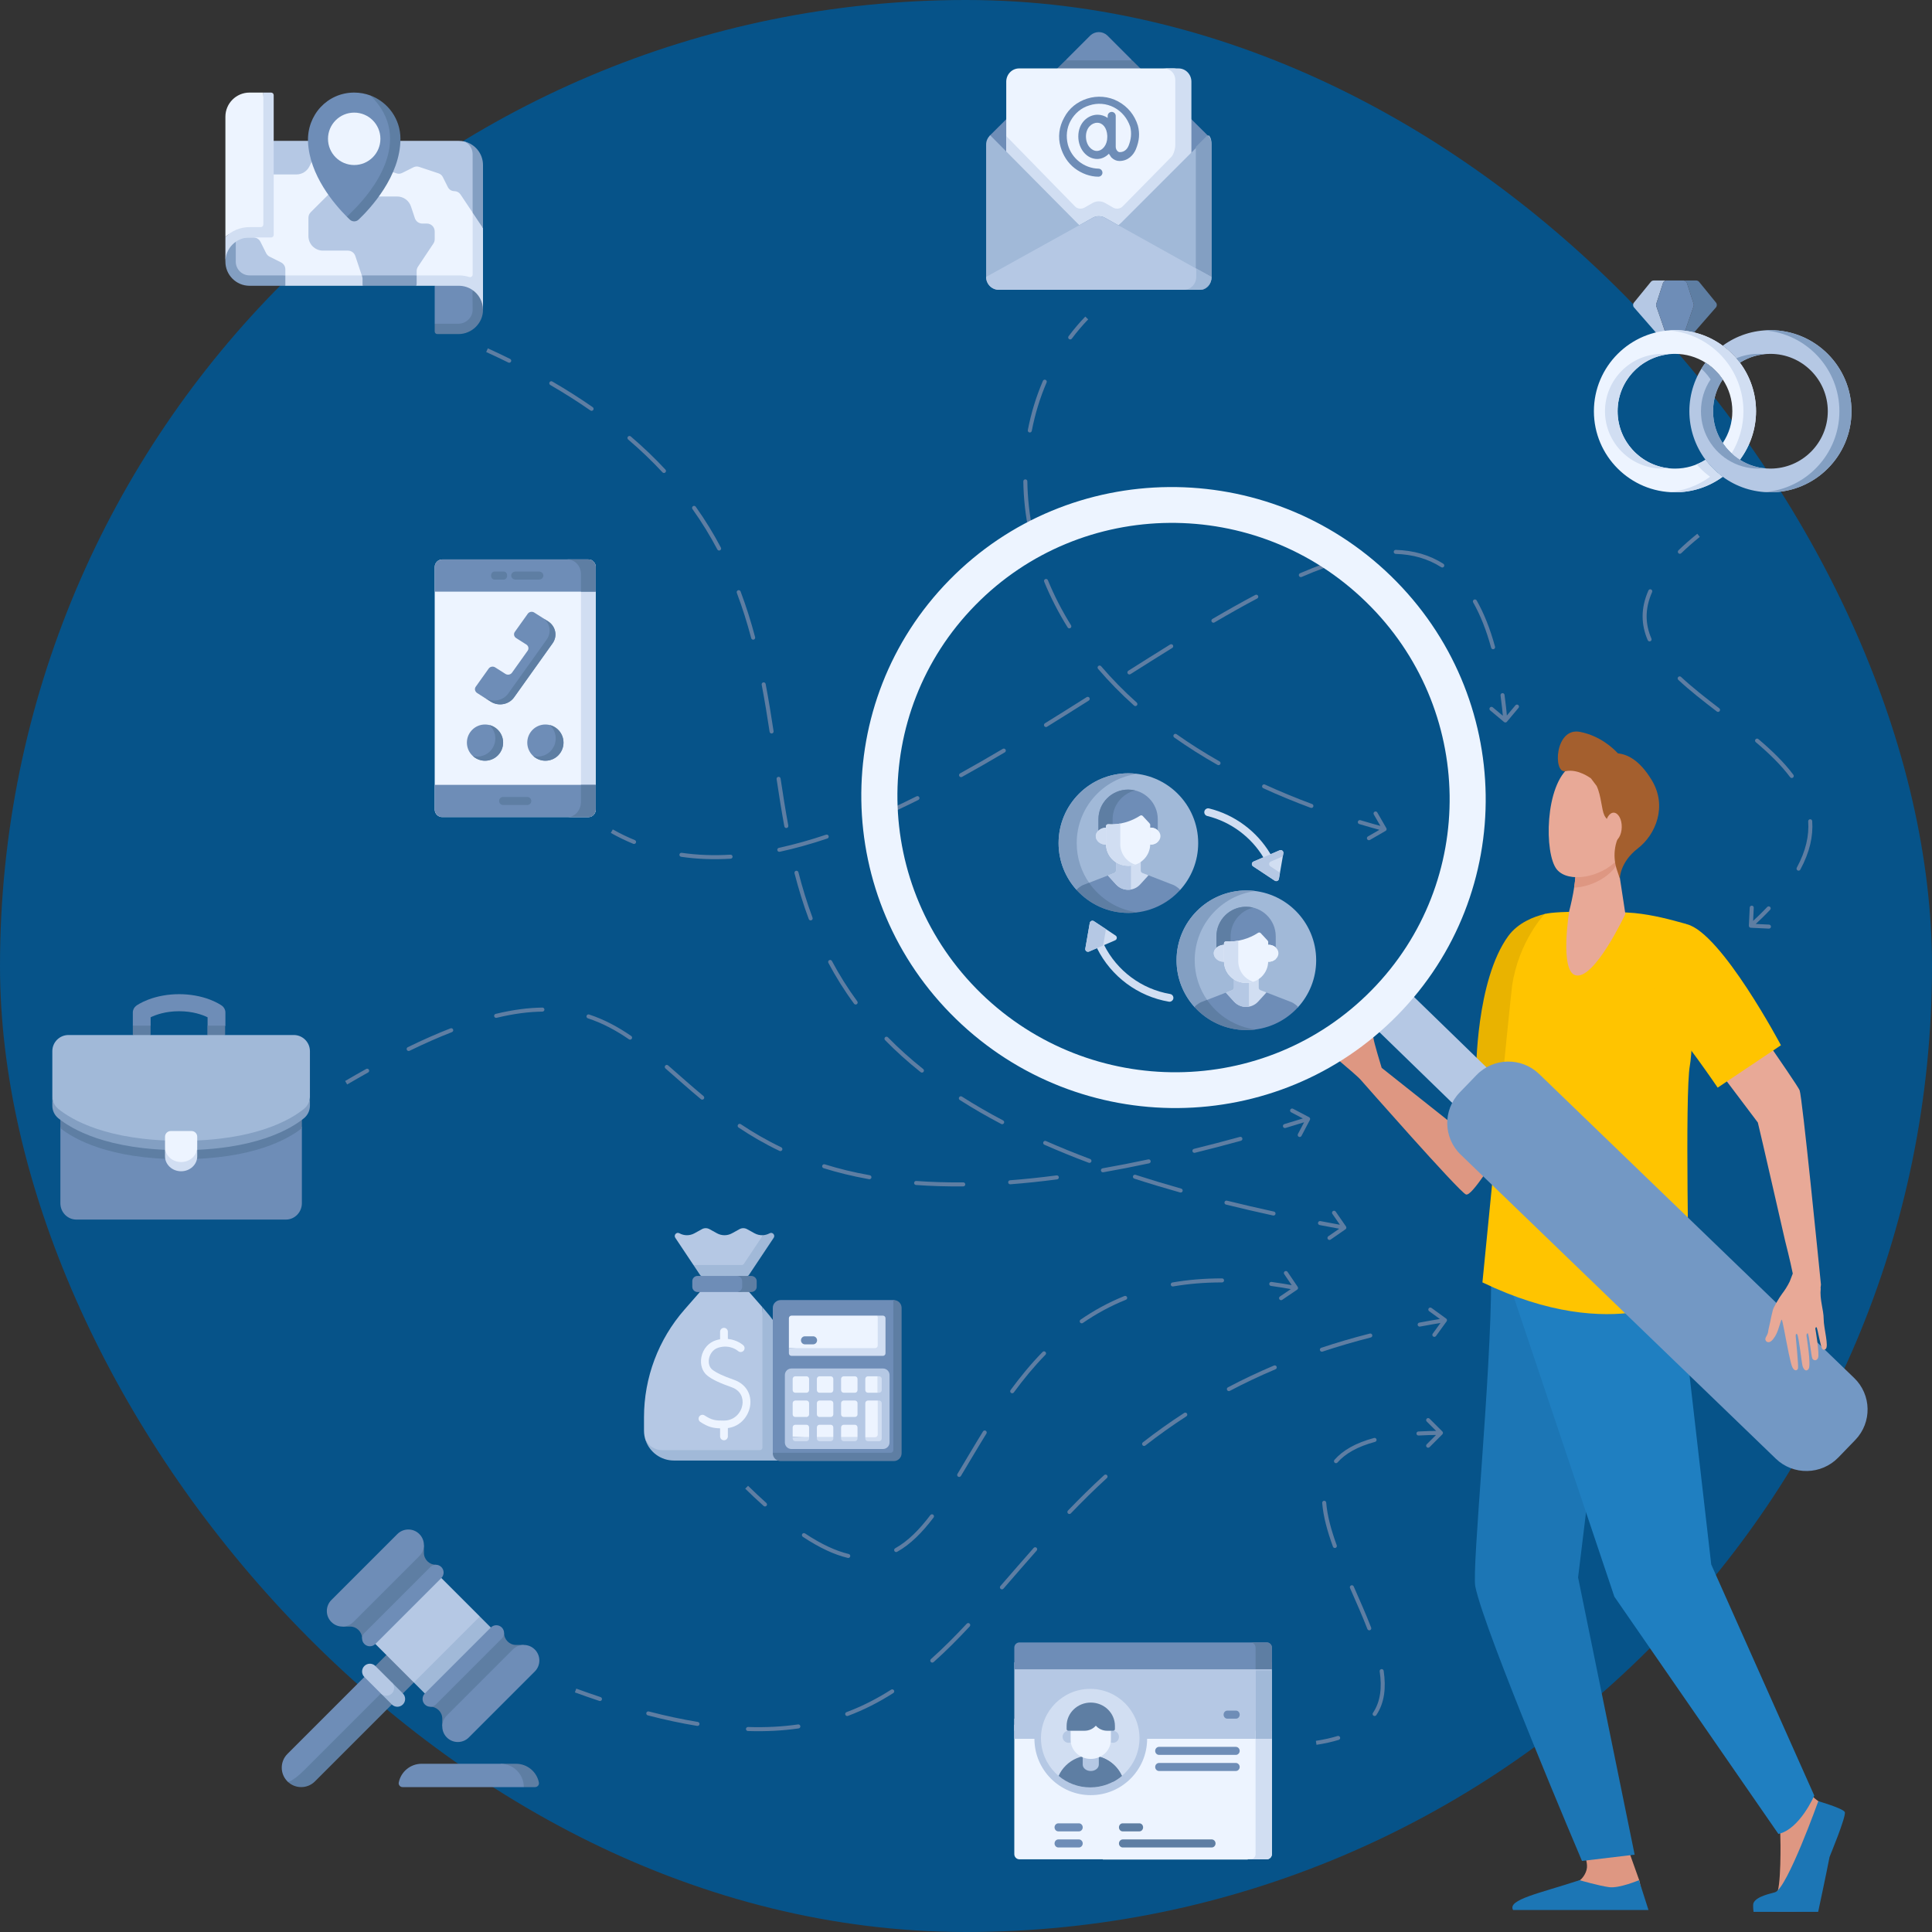 <svg width="480" height="480" viewBox="0 0 480 480" fill="none" xmlns="http://www.w3.org/2000/svg">
<rect x="0" y="0" width="480" height="480" fill="#333333" stroke="none"/>
<rect width="480" height="480" rx="240" fill="#065389"/>
<g clip-path="url(#clip0_630_1106)">
<path d="M112.767 70.056C113.941 70.07 118.111 70.551 119.131 71.001L118.764 47.879L116 43L93.3 35H83L64.202 43.34L58.576 55.747V60.284L66.932 70.607C73.54 70.607 86.259 69.567 95.876 69.567L97.761 69.445L99.935 70.301C107.982 70.301 112.763 70.056 112.767 70.056Z" fill="#EDF4FF"/>
<path d="M70.893 71.001L90.073 71L95.177 68.425C85.56 68.425 74.541 68.425 67.933 68.425L70.893 71.001Z" fill="#D1DEF2"/>
<path d="M117.424 47.879V68.214C117.424 68.648 117.003 68.961 116.59 68.829C115.805 68.576 114.971 68.436 114.108 68.425C114.105 68.425 107.982 68.425 99.935 68.425L103.43 71L108 71L120 77.001V56.698L117.424 47.879Z" fill="#D1DEF2"/>
<path d="M115.376 35.159C114.935 35.055 114.474 35 114 35H93.3C93.078 35.304 92.952 35.676 92.952 36.067V38.794C92.952 40.243 93.879 41.529 95.254 41.987L98.513 43.074C98.969 43.226 99.467 43.19 99.897 42.975L102.736 41.556C103.166 41.341 103.664 41.305 104.12 41.458L108.969 43.074C109.425 43.226 109.802 43.553 110.017 43.983L111.271 46.491C111.578 47.105 112.206 47.493 112.893 47.493C113.499 47.493 114.065 47.797 114.402 48.301L117.425 52.835L119.131 39.17C119.131 37.769 116.818 35.553 115.376 35.159Z" fill="#B5C8E4"/>
<path d="M120 41.001C120 38.16 118.025 35.781 115.376 35.159C116.582 35.689 117.424 36.893 117.424 38.295V52.835L120 56.698V41.001Z" fill="#839FC2"/>
<path d="M69.819 65.186L66.991 63.772C66.615 63.584 66.31 63.279 66.122 62.903L64.708 60.074C64.379 59.416 63.706 59 62.97 59H58.576L57.1 65.406C57.1 67.294 60.665 69.713 62.553 69.713C62.553 69.713 65.593 69.537 70.893 68.425V66.924C70.893 66.188 70.477 65.515 69.819 65.186Z" fill="#B5C8E4"/>
<path d="M58.575 65V59H57.1C56.376 60.913 56 62.945 56 65C56 68.314 58.686 71.001 61.999 71.001L70.893 71.001V68.425C65.593 68.425 61.999 68.425 61.999 68.425C60.111 68.425 58.575 66.888 58.575 65Z" fill="#839FC2"/>
<path d="M76.87 41.346L77.791 39.504C78.001 39.085 78.34 38.745 78.759 38.536L81.705 37.063C82.27 36.78 82.684 36.265 82.837 35.652L83 34.999H68.001L64.202 43.34H73.644C75.01 43.34 76.259 42.568 76.87 41.346Z" fill="#B5C8E4"/>
<path d="M103.844 66.257L107.673 60.514C107.886 60.194 108 59.819 108 59.436V57.486C108 56.412 107.13 55.542 106.057 55.542H104.919C104.082 55.542 103.34 55.007 103.075 54.214L102.099 51.286C101.608 49.813 100.23 48.82 98.678 48.82H88.291C87.989 48.82 87.692 48.75 87.422 48.615L84.603 47.205C83.855 46.831 82.952 46.978 82.36 47.569L77.197 52.733C76.833 53.097 76.628 53.591 76.628 54.106V58.658C76.628 60.65 78.243 62.265 80.235 62.265H86.432C87.268 62.265 88.011 62.8 88.275 63.594L89.886 68.425C89.886 68.425 94.903 69.713 97.283 69.713C99.488 69.713 103.518 68.425 103.518 68.425V67.335C103.518 66.951 103.632 66.576 103.844 66.257Z" fill="#B5C8E4"/>
<path d="M89.974 68.689C90.04 68.887 90.073 69.094 90.073 69.303V71L103.43 71C103.488 70.815 103.518 70.621 103.518 70.424V68.425C99.512 68.425 94.742 68.425 89.886 68.425L89.974 68.689Z" fill="#839FC2"/>
<path d="M92.022 23.724C90.78 23.26 89.437 23.004 88.034 23C81.347 22.981 76.235 28.573 76.528 35.253C76.891 43.53 83.041 50.709 86.184 53.856L89.679 53C93.735 48.923 104.459 31 92.022 23.724Z" fill="#6E8DB7"/>
<path d="M92.023 23.724C103.322 34.756 92.056 47.952 88.001 52.029L86.184 53.856C86.449 54.121 86.693 54.358 86.91 54.565C87.522 55.147 88.482 55.145 89.094 54.563C91.963 51.834 99.49 43.789 99.49 34.489C99.49 29.559 96.384 25.354 92.023 23.724Z" fill="#5E7EA3"/>
<path d="M88.001 41C91.596 41 94.511 38.085 94.511 34.489C94.511 30.894 91.596 27.979 88.001 27.979C84.405 27.979 81.49 30.894 81.49 34.489C81.49 38.085 84.405 41 88.001 41Z" fill="#EDF4FF"/>
<path d="M118.733 77L117.385 72.046C116.44 71.399 115.302 71.015 114.078 71.001C114.052 70.999 114.026 70.999 114 70.999H108V80.424L114.694 81.791C116.575 81.791 118.748 78.911 118.733 77Z" fill="#6E8DB7"/>
<path d="M120 76.951C119.983 74.912 118.95 73.117 117.385 72.046L117.424 76.972C117.439 78.882 115.775 80.424 113.894 80.424H108V82.356C108 82.712 108.288 83 108.643 83H113.894C117.221 83 120.026 80.278 120 76.951Z" fill="#5E7EA3"/>
<path d="M60.503 58.357L66.931 58.016L65.424 23H62C58.686 23 56 25.686 56 29V58.879C57.548 57.362 58.169 58.357 60.503 58.357Z" fill="#EDF4FF"/>
<path d="M62 59H67.356C67.712 59 68 58.712 68 58.356V23.644C68 23.288 67.712 23 67.356 23H65.424V55.781C65.424 56.136 65.136 56.425 64.781 56.425H62C59.666 56.425 57.548 57.362 56 58.879V65C56 61.687 58.686 59 62 59Z" fill="#D1DEF2"/>
</g>
<g clip-path="url(#clip1_630_1106)">
<path d="M299.7 67.5C299.7 69.3 298.3 70.7 296.6 70.7H249.4C247.7 70.7 246.3 69.3 246.3 67.5V35.9C246.3 35 245.4 34.2 246 33.6L260.1 19.6L263.6 17.4L264.9 14.8L270.9 8.8C272.1 7.7 273.9 7.7 275.1 8.8L281.1 14.8L282.4 17.4L286.1 19.8L300 33.6C300.6 34.2 299.7 35 299.7 35.9V67.5Z" fill="#6E8DB7"/>
<path d="M289.3 22.9H256.7L264.7 15H281.3L289.3 22.9Z" fill="#5E7EA3"/>
<path d="M294.7 41.5V20.3C294.7 18.5 293.3 17 291.5 17H253.2C251.4 17 250 18.5 250 20.3V41.6L268.1 54.8L271.5 52.9C272.4 52.4 273.6 52.4 274.5 52.9L277.9 54.8L294.7 41.5Z" fill="#EDF4FF"/>
<path d="M277.9 56L274.5 54.1C273.6 53.6 272.4 53.6 271.5 54.1L268.1 56L250 41.5V33.8L267.1 51.3C267.7 51.9 268.6 52 269.4 51.6L271.5 50.4C272.4 49.9 273.6 49.9 274.5 50.4L276.6 51.6C277.3 52 278.3 51.9 278.9 51.3L291 39C291.6 38.4 292 36.9 292 36V20C292 18.2 290.8 17 289 17H292.8C294.6 17 296 18.5 296 20.3V41.6L277.9 56Z" fill="#D1DEF2"/>
<path d="M245 68.8C245 70.5 246.3 71.8 247.9 72L268.2 56L246 33.6C245.4 34.2 245 35 245 35.9V68.8Z" fill="#A1B9D8"/>
<path d="M301 68.8C301 70.5 300 71.8 298.4 72L277.9 56L300.3 33.6C300.9 34.2 301 35 301 35.9V68.8Z" fill="#A1B9D8"/>
<path d="M301 35.9C301 35 300.7 34.2 300 33.6L297.1 36.5V68.9C297.1 69.6 296.9 70.3 296.5 70.8L298.1 72.1C299.7 72 301 70.6 301 68.9V35.9Z" fill="#839FC2"/>
<path d="M248.1 72H297.8C299.3 70.5 299.3 70.5 300.9 68.8L274.5 54.1C273.6 53.6 272.4 53.6 271.5 54.1L245 68.8C245 70.6 246.4 72 248.1 72Z" fill="#B5C8E4"/>
<path d="M297.2 66.7V68.8C297.2 70.6 295.8 72 294.1 72H297.9C299.6 72 301 70.6 301 68.8L297.2 66.7Z" fill="#A1B9D8"/>
<path d="M277.2 28.8C277.2 28.3 276.8 27.8 276.2 27.8C275.7 27.8 275.2 28.2 275.2 28.8V29.3C274.5 28.8 273.6 28.5 272.7 28.5C270.3 28.5 267.9 30.5 267.9 33.9C267.9 37 270 39.5 272.6 39.5C273.7 39.5 274.7 39 275.5 38.2C275.7 38.5 275.9 38.8 276.1 39.1C276.7 39.7 277.4 40 278.1 40C280.3 40 281.6 38.5 282.2 37.1C283.1 34.9 283.2 33.1 282.7 31.2C281.9 28.6 280.2 26.5 277.8 25.2C275.4 23.9 272.6 23.7 270.1 24.5C267.6 25.3 265.6 26.9 264.4 29.2C263.1 31.5 262.8 34.1 263.5 36.5C264.1 38.6 265.3 40.5 267 41.8C268.7 43.1 270.8 43.9 272.9 43.9C273.4 43.9 273.9 43.5 273.9 42.9C273.9 42.4 273.5 41.9 272.9 41.9C269.3 41.8 266.2 39.3 265.3 35.9C264.8 33.9 265 31.8 266 30C267 28.2 268.6 26.8 270.6 26.2C272.7 25.5 274.9 25.7 276.8 26.7C278.7 27.7 280.1 29.4 280.8 31.5C281.2 33.1 281 34.7 280.4 36.2C280.2 36.7 279.6 37.8 278.2 37.8C277.9 37.8 277.7 37.6 277.6 37.5C277.4 37.3 277.2 36.9 277.2 36.5V28.8ZM272.5 37.5C271.2 37.5 269.8 36.1 269.8 33.9C269.8 31.8 271.2 30.5 272.6 30.5C274 30.5 275 31.8 275.1 33.7V34.1C275.1 36 273.9 37.5 272.5 37.5Z" fill="#6E8DB7"/>
</g>
<path d="M146.139 203H109.861C108.833 203 108 202.161 108 201.125V140.875C108 139.839 108.833 139 109.861 139H146.139C147.167 139 148 139.839 148 140.875V201.125C148 202.161 147.167 203 146.139 203Z" fill="#EDF4FF"/>
<path d="M148 140.875V201.125C148 202.161 147.225 203 146.27 203H141C142.846 203 144.343 201.378 144.343 199.377V142.623C144.343 140.622 142.846 139 141 139H146.27C147.225 139 148 139.839 148 140.875Z" fill="#D1DEF2"/>
<path d="M146.139 203H109.861C108.833 203 108 202.12 108 201.033V195H148V201.033C148 202.12 147.167 203 146.139 203Z" fill="#6E8DB7"/>
<path d="M148 147H108V140.893C108 139.848 108.833 139 109.861 139H146.139C147.167 139 148 139.848 148 140.893V147Z" fill="#6E8DB7"/>
<path d="M148 195V201.033C148 202.12 147.226 203 146.272 203H141C142.844 203 144.339 201.299 144.339 199.2V195H148Z" fill="#5E7EA3"/>
<path d="M148 140.893V147H144.339V142.658C144.339 140.638 142.844 139 141 139H146.272C147.226 139 148 139.848 148 140.893Z" fill="#5E7EA3"/>
<path d="M131.008 200H124.992C124.444 200 124 199.552 124 199C124 198.448 124.444 198 124.992 198H131.008C131.556 198 132 198.448 132 199C132 199.552 131.556 200 131.008 200Z" fill="#5E7EA3"/>
<path d="M125.171 144H122.829C122.371 144 122 143.552 122 143C122 142.448 122.371 142 122.829 142H125.171C125.629 142 126 142.448 126 143C126 143.552 125.629 144 125.171 144Z" fill="#5E7EA3"/>
<path d="M133.891 144H128.109C127.496 144 127 143.552 127 143C127 142.448 127.496 142 128.109 142H133.891C134.504 142 135 142.448 135 143C135 143.552 134.504 144 133.891 144Z" fill="#5E7EA3"/>
<path d="M120.5 189C122.985 189 125 186.985 125 184.5C125 182.015 122.985 180 120.5 180C118.015 180 116 182.015 116 184.5C116 186.985 118.015 189 120.5 189Z" fill="#6E8DB7"/>
<path d="M125 184.5C125 186.985 122.986 189 120.5 189C119.34 189 118.282 188.561 117.486 187.841C117.831 187.925 118.193 187.971 118.564 187.971C121.049 187.971 123.064 185.955 123.064 183.47C123.064 182.146 122.492 180.956 121.581 180.132C123.544 180.615 125 182.387 125 184.5Z" fill="#5E7EA3"/>
<path d="M135.5 189C137.985 189 140 186.985 140 184.5C140 182.015 137.985 180 135.5 180C133.015 180 131 182.015 131 184.5C131 186.985 133.015 189 135.5 189Z" fill="#6E8DB7"/>
<path d="M140 184.5C140 186.985 137.986 189 135.5 189C134.34 189 133.282 188.561 132.486 187.841C132.831 187.925 133.193 187.971 133.564 187.971C136.049 187.971 138.064 185.955 138.064 183.47C138.064 182.146 137.492 180.956 136.581 180.132C138.544 180.615 140 182.387 140 184.5Z" fill="#5E7EA3"/>
<path d="M127.909 156.988L131.117 152.487C131.477 151.982 132.202 151.848 132.737 152.188L136.161 154.366C138.069 155.58 138.574 158.025 137.289 159.828L127.715 173.262C126.428 175.068 123.833 175.544 121.925 174.323L118.513 172.141C117.98 171.8 117.84 171.116 118.199 170.612L121.408 166.109C121.768 165.604 122.494 165.47 123.029 165.81L125.574 167.429C126.112 167.771 126.841 167.637 127.203 167.129L131.088 161.677C131.451 161.169 131.308 160.48 130.77 160.137L128.225 158.518C127.691 158.178 127.549 157.493 127.909 156.988Z" fill="#6E8DB7"/>
<path d="M137.29 159.828L127.715 173.262C126.428 175.068 123.833 175.544 121.925 174.323L118.513 172.141C118.438 172.093 118.371 172.039 118.312 171.978L120.479 173.364C122.387 174.585 124.982 174.109 126.269 172.303L135.843 158.869C137.026 157.21 136.692 155.006 135.144 153.72L136.161 154.366C138.069 155.58 138.574 158.025 137.29 159.828Z" fill="#5E7EA3"/>
<g clip-path="url(#clip2_630_1106)">
<path d="M298.433 249.249L304.705 246.817C305.317 247.494 305.977 248.215 306.61 248.903C308.212 250.646 310.961 250.646 312.564 248.903C313.208 248.203 313.882 247.466 314.503 246.779L320.88 249.249C320.88 249.249 321.65 249.566 322.413 250.324C325.26 247.234 327 243.107 327 238.574C327 228.995 319.235 221.23 309.656 221.23C300.078 221.23 292.312 228.996 292.312 238.574C292.312 243.107 294.052 247.234 296.9 250.324C297.662 249.566 298.433 249.249 298.433 249.249Z" fill="#A1B9D8"/>
<path d="M298.433 249.249L300.031 248.629C298.009 245.792 296.82 242.322 296.82 238.574C296.82 229.759 303.396 222.48 311.91 221.376C311.172 221.28 310.42 221.23 309.656 221.23C300.078 221.23 292.312 228.995 292.312 238.574C292.312 243.107 294.052 247.234 296.9 250.324C297.662 249.566 298.433 249.249 298.433 249.249Z" fill="#839FC2"/>
<path d="M315.203 214.271C314.879 214.271 314.562 214.107 314.38 213.81L313.952 213.116C310.86 207.94 305.754 204.159 299.937 202.731C299.419 202.604 299.102 202.081 299.23 201.563C299.357 201.045 299.88 200.728 300.398 200.855C306.713 202.406 312.255 206.509 315.605 212.115L316.025 212.799C316.305 213.254 316.162 213.849 315.708 214.128C315.55 214.225 315.376 214.271 315.203 214.271Z" fill="#D1DEF2"/>
<path d="M290.563 248.879C290.51 248.879 290.456 248.874 290.401 248.865C282.73 247.564 276.069 242.621 272.577 235.639L272.185 234.941C271.924 234.476 272.089 233.887 272.554 233.626C273.019 233.364 273.608 233.53 273.869 233.995L274.273 234.713C274.281 234.727 274.288 234.741 274.295 234.755C277.51 241.198 283.651 245.761 290.724 246.96C291.25 247.05 291.604 247.548 291.515 248.074C291.435 248.545 291.026 248.879 290.563 248.879Z" fill="#D1DEF2"/>
<path d="M318.846 211.992L317.741 218.354C317.657 218.833 317.109 219.068 316.704 218.8L311.322 215.233C310.876 214.938 310.936 214.265 311.428 214.053L317.915 211.258C318.407 211.046 318.937 211.465 318.846 211.992Z" fill="#D1DEF2"/>
<path d="M315.615 215.233C315.168 214.938 315.229 214.265 315.721 214.053L318.711 212.764L318.846 211.992C318.937 211.465 318.407 211.046 317.915 211.258L311.428 214.053C310.936 214.265 310.876 214.938 311.322 215.233L316.704 218.8C317.11 219.068 317.657 218.833 317.741 218.353L318.007 216.819L315.615 215.233Z" fill="#B5C8E4"/>
<path d="M269.643 235.675L270.748 229.314C270.832 228.834 271.379 228.599 271.785 228.867L277.167 232.434C277.613 232.729 277.553 233.402 277.061 233.614L270.574 236.409C270.082 236.621 269.551 236.203 269.643 235.675Z" fill="#D1DEF2"/>
<path d="M274.775 230.849L271.785 228.867C271.379 228.599 270.832 228.835 270.748 229.314L269.643 235.675C269.551 236.203 270.082 236.621 270.574 236.409L274.07 234.903L274.775 230.849Z" fill="#B5C8E4"/>
<path d="M320.88 248.991L314.503 246.521C313.881 247.208 313.208 247.945 312.563 248.646C310.961 250.388 308.212 250.388 306.61 248.646C305.977 247.958 305.317 247.236 304.705 246.559L298.433 248.991C298.433 248.991 297.577 249.343 296.778 250.19C299.952 253.707 304.546 255.917 309.656 255.917C314.767 255.917 319.36 253.707 322.534 250.19C321.735 249.343 320.88 248.991 320.88 248.991Z" fill="#6E8DB7"/>
<path d="M311.908 255.772C306.929 255.125 302.615 252.367 299.889 248.426L298.433 248.991C298.433 248.991 297.577 249.343 296.778 250.19C300.039 253.803 304.679 255.918 309.656 255.918C310.397 255.918 311.185 255.866 311.908 255.772Z" fill="#5E7EA3"/>
<path d="M313.14 245.993C312.894 245.898 312.732 245.662 312.732 245.398V242.924C311.859 243.525 310.803 243.879 309.665 243.879C308.475 243.879 307.428 243.552 306.572 243.005V245.398C306.572 245.662 306.41 245.898 306.165 245.993L304.559 246.616C305.21 247.337 305.927 248.122 306.61 248.864C308.212 250.606 310.962 250.606 312.564 248.864C313.259 248.108 313.989 247.31 314.649 246.578L313.14 245.993Z" fill="#D1DEF2"/>
<path d="M310.292 243.843C310.087 243.867 309.877 243.879 309.665 243.879C308.475 243.879 307.428 243.552 306.572 243.005V245.398C306.572 245.662 306.41 245.898 306.165 245.993L304.559 246.616C305.21 247.337 305.927 248.122 306.61 248.864C307.585 249.924 308.985 250.338 310.292 250.108V243.843Z" fill="#B5C8E4"/>
<path d="M304.22 235.12V234.77C304.22 234.478 304.47 234.247 304.758 234.269C307.608 234.473 310.382 233.695 312.575 232.262C312.779 232.128 313.05 232.162 313.217 232.34C315.091 234.355 314.953 234.151 314.953 234.414V234.827V234.841V235.113C315.674 235.066 316.481 235.329 316.957 235.77V232.647C316.957 228.577 313.657 225.277 309.586 225.277C305.516 225.277 302.215 228.577 302.215 232.647V235.829C302.717 235.372 303.555 235.098 304.22 235.12Z" fill="#6E8DB7"/>
<path d="M305.739 232.647C305.739 229.184 308.128 226.28 311.348 225.49C310.784 225.352 310.194 225.277 309.586 225.277C305.516 225.277 302.216 228.577 302.216 232.647V235.829C302.717 235.372 303.555 235.098 304.22 235.12V234.77C304.22 234.478 304.47 234.247 304.758 234.269C305.086 234.292 305.414 234.301 305.739 234.299V232.647Z" fill="#5E7EA3"/>
<path d="M315.043 234.732V238.792C315.043 238.843 315.041 238.894 315.039 238.945C316.404 239.035 317.625 238.043 317.625 236.839C317.625 235.632 316.404 234.645 315.043 234.732Z" fill="#EDF4FF"/>
<path d="M304.161 238.792V234.739C302.932 234.699 301.548 235.618 301.548 236.838C301.548 238.042 302.782 239.035 304.165 238.945C304.164 238.894 304.161 238.843 304.161 238.792Z" fill="#D1DEF2"/>
<path d="M316.958 235.402C316.475 234.954 315.781 234.685 315.043 234.732V238.792C315.043 238.843 315.041 238.894 315.039 238.945C315.779 238.994 316.475 238.723 316.958 238.274V235.402Z" fill="#EDF4FF"/>
<path d="M304.161 238.298C303.733 237.917 303.464 237.401 303.464 236.838C303.464 236.291 303.743 235.804 304.161 235.437V234.739C302.932 234.699 301.548 235.618 301.548 236.838C301.548 238.042 302.782 239.035 304.165 238.945C304.164 238.894 304.161 238.843 304.161 238.792V238.298Z" fill="#D1DEF2"/>
<path d="M313.217 231.833C313.05 231.654 312.779 231.621 312.575 231.754C310.382 233.187 307.481 234.092 304.632 233.888C304.343 233.866 304.093 234.097 304.093 234.389V238.792C304.093 241.622 306.311 244.207 309.665 244.207C312.651 244.207 315.08 241.778 315.08 238.792V234.033C315.08 233.77 315.091 233.848 313.217 231.833Z" fill="#EDF4FF"/>
<path d="M307.64 238.792V233.711C306.653 233.891 305.64 233.96 304.632 233.888C304.343 233.866 304.093 234.096 304.093 234.388V238.792C304.093 241.622 306.311 244.207 309.665 244.207C310.265 244.207 310.842 244.107 311.382 243.926C309.076 243.185 307.64 241.068 307.64 238.792Z" fill="#D1DEF2"/>
<path d="M269.12 220.143L275.393 217.711C276.005 218.388 276.665 219.11 277.298 219.798C278.9 221.541 281.649 221.541 283.251 219.798C283.896 219.098 284.569 218.361 285.191 217.674L291.567 220.143C291.567 220.143 292.338 220.461 293.1 221.219C295.948 218.128 297.688 214.002 297.688 209.469C297.688 199.89 289.923 192.125 280.344 192.125C270.765 192.125 263 199.89 263 209.469C263 214.002 264.74 218.128 267.588 221.219C268.35 220.461 269.12 220.143 269.12 220.143Z" fill="#A1B9D8"/>
<path d="M269.12 220.143L270.719 219.523C268.697 216.688 267.507 213.217 267.507 209.469C267.507 200.654 274.083 193.375 282.598 192.271C281.86 192.175 281.107 192.125 280.344 192.125C270.765 192.125 263 199.89 263 209.469C263 214.002 264.74 218.128 267.588 221.219C268.35 220.461 269.12 220.143 269.12 220.143Z" fill="#839FC2"/>
<path d="M291.567 219.886L285.191 217.416C284.569 218.104 283.896 218.84 283.251 219.541C281.649 221.283 278.9 221.283 277.298 219.541C276.665 218.853 276.005 218.131 275.393 217.454L269.12 219.886C269.12 219.886 268.265 220.237 267.466 221.085C270.64 224.602 275.233 226.812 280.344 226.812C285.454 226.812 290.048 224.602 293.222 221.085C292.423 220.237 291.567 219.886 291.567 219.886Z" fill="#6E8DB7"/>
<path d="M282.595 226.667C277.617 226.02 273.302 223.262 270.577 219.321L269.12 219.886C269.12 219.886 268.265 220.237 267.466 221.085C270.727 224.698 275.367 226.812 280.344 226.812C281.085 226.812 281.873 226.761 282.595 226.667Z" fill="#5E7EA3"/>
<path d="M283.827 216.888C283.582 216.793 283.419 216.557 283.419 216.293V213.818C282.547 214.42 281.491 214.774 280.353 214.774C279.162 214.774 278.116 214.447 277.26 213.9V216.293C277.26 216.557 277.098 216.793 276.852 216.888L275.246 217.511C275.898 218.232 276.615 219.016 277.298 219.759C278.9 221.501 281.649 221.501 283.251 219.759C283.947 219.003 284.676 218.205 285.337 217.473L283.827 216.888Z" fill="#D1DEF2"/>
<path d="M280.98 214.737C280.774 214.761 280.565 214.774 280.353 214.774C279.162 214.774 278.116 214.447 277.26 213.9V216.293C277.26 216.557 277.098 216.793 276.852 216.888L275.246 217.511C275.898 218.232 276.614 219.017 277.297 219.759C278.272 220.819 279.672 221.233 280.98 221.003V214.737Z" fill="#B5C8E4"/>
<path d="M274.908 206.014V205.664C274.908 205.372 275.157 205.142 275.446 205.164C278.296 205.368 281.069 204.59 283.262 203.157C283.467 203.023 283.738 203.057 283.904 203.235C285.779 205.25 285.641 205.045 285.641 205.309V205.722V205.736V206.008C286.361 205.961 287.169 206.224 287.645 206.665V203.542C287.645 199.472 284.345 196.171 280.274 196.171C276.203 196.171 272.903 199.472 272.903 203.542V206.724C273.404 206.267 274.243 205.993 274.908 206.014Z" fill="#6E8DB7"/>
<path d="M276.427 203.542C276.427 200.079 278.816 197.175 282.036 196.385C281.471 196.247 280.881 196.171 280.274 196.171C276.203 196.171 272.903 199.472 272.903 203.542V206.724C273.404 206.267 274.243 205.993 274.908 206.014V205.664C274.908 205.372 275.157 205.142 275.446 205.164C275.774 205.187 276.101 205.196 276.426 205.194V203.542H276.427Z" fill="#5E7EA3"/>
<path d="M285.731 205.627V209.686C285.731 209.738 285.728 209.789 285.727 209.84C287.092 209.929 288.312 208.938 288.312 207.733C288.312 206.527 287.092 205.54 285.731 205.627Z" fill="#EDF4FF"/>
<path d="M274.849 209.687V205.633C273.62 205.594 272.236 206.513 272.236 207.733C272.236 208.937 273.469 209.929 274.853 209.84C274.851 209.789 274.849 209.738 274.849 209.687Z" fill="#D1DEF2"/>
<path d="M287.646 206.297C287.163 205.85 286.468 205.58 285.731 205.627V209.687C285.731 209.738 285.728 209.789 285.727 209.84C286.467 209.888 287.162 209.618 287.646 209.169V206.297Z" fill="#EDF4FF"/>
<path d="M274.849 209.193C274.42 208.812 274.151 208.295 274.151 207.733C274.151 207.186 274.43 206.699 274.849 206.332V205.633C273.62 205.594 272.236 206.513 272.236 207.733C272.236 208.937 273.469 209.929 274.853 209.84C274.851 209.789 274.849 209.738 274.849 209.687V209.193Z" fill="#D1DEF2"/>
<path d="M283.904 202.728C283.738 202.549 283.467 202.515 283.262 202.649C281.069 204.082 278.169 204.987 275.319 204.783C275.03 204.761 274.781 204.991 274.781 205.283V209.687C274.781 212.517 276.999 215.102 280.353 215.102C283.339 215.102 285.768 212.673 285.768 209.687V204.928C285.768 204.665 285.779 204.743 283.904 202.728Z" fill="#EDF4FF"/>
<path d="M278.328 209.687V204.606C277.341 204.786 276.327 204.855 275.319 204.783C275.03 204.761 274.781 204.991 274.781 205.283V209.687C274.781 212.517 276.999 215.102 280.353 215.102C280.953 215.102 281.53 215.002 282.07 214.821C279.763 214.08 278.328 211.963 278.328 209.687Z" fill="#D1DEF2"/>
</g>
<g clip-path="url(#clip3_630_1106)">
<path d="M426.333 75.177L422.144 70.035C421.965 69.816 421.698 69.689 421.415 69.689H418.228C418.636 69.689 418.997 69.952 419.122 70.34L419.215 70.629L419.518 71.568L420.78 75.482C420.843 75.676 420.84 75.885 420.774 76.077L418.661 82.196L418.348 83.103L418.27 83.328C418.144 83.694 417.807 83.939 417.428 83.957C417.93 83.995 418.441 84.054 418.97 84.136C419.019 84.144 419.067 84.148 419.115 84.148C419.384 84.148 419.643 84.032 419.823 83.826L426.312 76.388C426.613 76.043 426.622 75.532 426.333 75.177Z" fill="#5E7EA3"/>
<path d="M414.009 83.319L413.934 83.104L413.931 83.095L413.855 82.873L413.729 82.508L413.618 82.188L411.508 76.077C411.442 75.885 411.44 75.676 411.502 75.482L412.764 71.568L413.067 70.629L413.16 70.34C413.285 69.952 413.646 69.689 414.054 69.689H410.867C410.584 69.689 410.317 69.816 410.138 70.035L405.949 75.177C405.66 75.532 405.669 76.043 405.97 76.388L412.452 83.817C412.664 84.06 412.986 84.178 413.305 84.128C413.847 84.043 414.395 83.986 414.943 83.95C414.527 83.971 414.145 83.715 414.009 83.319Z" fill="#B5C8E4"/>
<path d="M420.78 75.482L419.518 71.568L419.215 70.629L419.122 70.34C418.997 69.952 418.636 69.689 418.228 69.689H414.054C413.646 69.689 413.285 69.952 413.159 70.34L413.066 70.629L412.764 71.568L411.502 75.482C411.439 75.676 411.442 75.885 411.508 76.077L413.618 82.188L413.895 82.989L413.934 83.104L414.009 83.319C414.145 83.715 414.527 83.971 414.943 83.95C415.15 83.937 415.357 83.926 415.564 83.919C415.767 83.912 415.957 83.908 416.141 83.908C416.566 83.908 416.993 83.925 417.428 83.957C417.807 83.939 418.144 83.694 418.27 83.328L418.348 83.103L418.661 82.196L420.774 76.077C420.84 75.885 420.842 75.676 420.78 75.482Z" fill="#6E8DB7"/>
<path d="M432.269 90.107C432.063 89.831 431.85 89.56 431.629 89.294V89.294C430.72 88.202 429.694 87.204 428.581 86.328C428.389 86.178 428.195 86.032 428 85.889C424.542 83.362 420.458 82.029 416.141 82.029C405.035 82.029 396 91.064 396 102.17C396 113.276 405.035 122.311 416.141 122.311C420.458 122.311 424.542 120.978 428 118.451C427.805 118.308 427.611 118.162 427.419 118.012C426.306 117.136 425.28 116.138 424.371 115.046C424.15 114.78 423.937 114.509 423.731 114.233C421.46 115.667 418.856 116.423 416.141 116.423C408.282 116.423 401.888 110.029 401.888 102.17C401.888 94.311 408.282 87.917 416.141 87.917C418.856 87.917 421.46 88.673 423.731 90.107C424.005 90.28 424.275 90.461 424.539 90.654C425.558 91.399 426.476 92.277 427.267 93.262C427.527 93.587 427.771 93.92 428 94.261C429.569 96.601 430.394 99.311 430.394 102.17C430.394 105.029 429.57 107.739 428 110.079C428.228 110.419 428.473 110.753 428.733 111.077C429.523 112.063 430.441 112.941 431.461 113.686C431.725 113.878 431.995 114.059 432.269 114.232C434.863 110.765 436.282 106.521 436.282 102.17C436.282 97.819 434.863 93.575 432.269 90.107Z" fill="#EDF4FF"/>
<path d="M414.579 88.003C414.061 87.947 413.537 87.918 413.009 87.918C405.15 87.918 398.757 94.311 398.757 102.17C398.757 110.029 405.151 116.423 413.009 116.423C413.537 116.423 414.061 116.393 414.579 116.337C407.452 115.556 401.888 109.501 401.888 102.17C401.888 94.839 407.452 88.784 414.579 88.003Z" fill="#D1DEF2"/>
<path d="M432.269 90.107C432.063 89.831 431.85 89.56 431.629 89.294V89.294C430.72 88.202 429.694 87.204 428.581 86.328C428.389 86.178 428.195 86.032 428 85.889C424.542 83.362 420.458 82.029 416.141 82.029C415.617 82.029 415.097 82.049 414.582 82.089C418.316 82.373 421.833 83.671 424.868 85.889C425.064 86.032 425.258 86.178 425.449 86.328C426.563 87.204 427.588 88.202 428.497 89.294V89.294C428.718 89.56 428.931 89.831 429.137 90.107C431.732 93.575 433.151 97.819 433.151 102.17C433.151 105.88 432.118 109.512 430.206 112.652C430.604 113.019 431.022 113.365 431.461 113.686C431.725 113.879 431.995 114.06 432.269 114.233C434.863 110.765 436.282 106.521 436.282 102.17C436.282 97.819 434.863 93.575 432.269 90.107Z" fill="#D1DEF2"/>
<path d="M424.371 115.045C424.15 114.78 423.937 114.508 423.731 114.233C423.023 114.679 422.284 115.06 421.519 115.373C422.357 116.337 423.286 117.224 424.287 118.012C424.479 118.162 424.673 118.308 424.868 118.451C421.833 120.669 418.316 121.967 414.582 122.251C415.097 122.291 415.617 122.311 416.141 122.311C420.458 122.311 424.542 120.978 428 118.451C427.804 118.308 427.61 118.162 427.419 118.012C426.306 117.136 425.28 116.138 424.371 115.045Z" fill="#D1DEF2"/>
<path d="M439.859 82.029C435.542 82.029 431.458 83.362 428 85.889C428.195 86.032 428.389 86.178 428.581 86.328C429.694 87.204 430.72 88.202 431.629 89.294V89.294C431.85 89.56 432.063 89.831 432.269 90.107C434.54 88.673 437.143 87.917 439.859 87.917C447.718 87.917 454.111 94.311 454.111 102.17C454.111 110.029 447.718 116.422 439.859 116.422C437.143 116.422 434.54 115.667 432.269 114.233C431.995 114.059 431.725 113.879 431.461 113.686C430.441 112.941 429.523 112.063 428.733 111.077C428.473 110.753 428.229 110.42 428 110.079C426.43 107.739 425.606 105.029 425.606 102.17C425.606 99.311 426.43 96.601 428 94.261C427.771 93.92 427.527 93.587 427.267 93.263C426.477 92.277 425.559 91.399 424.539 90.654C424.275 90.461 424.005 90.28 423.731 90.107C421.137 93.575 419.718 97.819 419.718 102.17C419.718 106.521 421.137 110.765 423.731 114.233C423.937 114.509 424.15 114.78 424.371 115.046C425.28 116.138 426.306 117.136 427.42 118.012C427.611 118.162 427.805 118.308 428 118.451C431.458 120.978 435.542 122.311 439.859 122.311C450.965 122.311 460 113.276 460 102.17C460 91.064 450.965 82.029 439.859 82.029Z" fill="#B5C8E4"/>
<path d="M432.27 90.107C434.116 88.941 436.183 88.223 438.351 87.996C437.858 87.944 437.359 87.917 436.853 87.917C434.949 87.917 433.101 88.29 431.383 89.006C431.466 89.102 431.549 89.197 431.63 89.294C431.85 89.56 432.063 89.831 432.27 90.107Z" fill="#839FC2"/>
<path d="M439.859 82.029C439.352 82.029 438.848 82.048 438.349 82.084C448.758 82.853 456.993 91.567 456.993 102.17C456.993 112.773 448.758 121.487 438.349 122.255C438.848 122.292 439.352 122.311 439.859 122.311C450.964 122.311 460 113.276 460 102.17C460 91.064 450.964 82.029 439.859 82.029Z" fill="#839FC2"/>
<path d="M424.261 93.263C424.521 93.587 424.765 93.92 424.994 94.261C423.424 96.601 422.6 99.311 422.6 102.17C422.6 105.029 423.424 107.739 424.994 110.079C425.222 110.42 425.466 110.753 425.727 111.077C426.517 112.063 427.435 112.941 428.455 113.686C428.719 113.879 428.989 114.06 429.263 114.232C431.533 115.667 434.137 116.422 436.852 116.422C437.358 116.422 437.858 116.395 438.35 116.344C436.182 116.116 434.116 115.399 432.269 114.233C431.995 114.06 431.725 113.879 431.461 113.686C430.441 112.941 429.523 112.063 428.733 111.077C428.473 110.753 428.229 110.42 428 110.079C426.43 107.739 425.606 105.029 425.606 102.17C425.606 99.311 426.43 96.601 428 94.261C427.771 93.92 427.527 93.587 427.267 93.263C426.477 92.277 425.559 91.399 424.539 90.654C424.275 90.461 424.005 90.28 423.731 90.107C423.366 90.595 423.026 91.098 422.708 91.614C423.267 92.121 423.787 92.672 424.261 93.263Z" fill="#839FC2"/>
</g>
<g clip-path="url(#clip4_630_1106)">
<path d="M100.089 412.54L104.186 416.636L98.724 422.099L94.627 418.002L100.089 412.54Z" fill="#5E7EA3"/>
<path d="M97.358 409.808L101.455 413.905L95.992 419.368L91.895 415.271L97.358 409.808Z" fill="#5E7EA3"/>
<path d="M106.918 422.107L102.82 418.009L106.918 405.717L119.21 401.619L123.308 405.717L106.918 422.107Z" fill="#A1B9D8"/>
<path d="M108.282 390.688L119.207 401.613L102.82 418.001L91.895 407.076L108.282 390.688Z" fill="#B5C8E4"/>
<path d="M95.308 418.692L71.415 442.586C73.3 444.472 76.358 444.472 78.244 442.586L98.723 422.107L95.308 418.692Z" fill="#5E7EA3"/>
<path d="M75.512 439.854L95.991 419.375L91.894 415.277L71.415 435.756C69.529 437.642 69.529 440.7 71.415 442.586C71.792 442.963 73.627 441.74 75.512 439.854Z" fill="#6E8DB7"/>
<path d="M97.357 423.473L94.626 420.741L97.357 418.009L100.089 420.741C100.843 421.495 100.843 422.718 100.089 423.473C99.334 424.227 98.111 424.227 97.357 423.473Z" fill="#A1B9D8"/>
<path d="M97.357 420.741C96.603 421.495 95.38 421.495 94.625 420.741L90.528 416.643C89.773 415.889 89.773 414.666 90.528 413.912C91.282 413.157 92.505 413.157 93.259 413.912L97.357 418.009C98.111 418.763 98.111 419.987 97.357 420.741Z" fill="#B5C8E4"/>
<path d="M128.206 408.683C126.568 408.683 125.24 407.355 125.24 405.717L106.918 424.038C108.556 424.038 109.884 425.366 109.884 427.004V428.936L130.137 408.683H128.206Z" fill="#5E7EA3"/>
<path d="M121.942 404.351L105.552 420.741C104.798 421.495 104.798 422.718 105.552 423.473C106.306 424.227 107.529 424.227 108.284 423.473L124.674 407.082C125.428 406.328 125.428 405.105 124.674 404.351C123.92 403.596 122.696 403.596 121.942 404.351Z" fill="#6E8DB7"/>
<path d="M111.015 431.668C109.507 430.159 109.507 427.713 111.015 426.204L127.405 409.814C128.914 408.305 131.36 408.305 132.869 409.814C134.377 411.323 134.377 413.769 132.869 415.277L116.479 431.668C114.97 433.176 112.524 433.176 111.015 431.668Z" fill="#6E8DB7"/>
<path d="M105.318 385.795C105.318 387.433 106.646 388.761 108.284 388.761L89.962 407.082C89.962 405.444 88.634 404.116 86.996 404.116H85.064L105.318 383.863V385.795Z" fill="#5E7EA3"/>
<path d="M109.649 392.058L93.259 408.448C92.505 409.203 91.282 409.203 90.528 408.448C89.773 407.694 89.773 406.471 90.528 405.717L106.918 389.327C107.672 388.572 108.895 388.572 109.649 389.327C110.404 390.081 110.404 391.304 109.649 392.058Z" fill="#6E8DB7"/>
<path d="M82.333 402.985C83.841 404.494 86.287 404.494 87.796 402.985L104.186 386.595C105.695 385.086 105.695 382.64 104.186 381.132C102.677 379.623 100.231 379.623 98.723 381.132L82.333 397.522C80.824 399.03 80.824 401.476 82.333 402.985Z" fill="#6E8DB7"/>
<path d="M128.205 438.205H124.342L130.137 444H132.938C133.541 444 134.006 443.451 133.888 442.859C133.358 440.205 131.015 438.205 128.205 438.205Z" fill="#5E7EA3"/>
<path d="M124.342 438.205H104.752C101.942 438.205 99.599 440.205 99.069 442.859C98.951 443.451 99.416 444 100.02 444H130.137C130.137 440.8 127.543 438.205 124.342 438.205Z" fill="#6E8DB7"/>
</g>
<g clip-path="url(#clip5_630_1106)">
<path d="M55.129 249.86C55.02 249.78 54.008 249.059 52.206 248.366C49.883 247.472 47.219 247 44.5 247C41.781 247 39.117 247.472 36.795 248.366C34.992 249.059 33.98 249.78 33.871 249.86C33.322 250.26 33 250.883 33 251.544V254.867L35.212 256L37.425 254.867V252.743C38.639 252.15 41.068 251.236 44.5 251.236C47.932 251.236 50.361 252.15 51.575 252.743V254.867L53.787 256L56 254.867V251.544C56 250.883 55.678 250.26 55.129 249.86Z" fill="#6E8DB7"/>
<path d="M33 254.82V257.145L35.206 258.271L37.412 257.145V254.82H33Z" fill="#5E7EA3"/>
<path d="M55.933 254.82H51.52V257.145L53.727 258.271L55.933 257.145V254.82Z" fill="#5E7EA3"/>
<path d="M15 280V298.931C15 301.178 16.778 303 18.971 303H71.029C73.222 303 75 301.178 75 298.931V280H15Z" fill="#6E8DB7"/>
<path d="M15 278V280.296C18.299 282.915 27.019 288 45 288C62.981 288 71.701 282.915 75 280.296V278H15V278Z" fill="#5E7EA3"/>
<path d="M14.482 276.626C17.68 279.229 26.487 284.559 45 284.559C63.513 284.559 72.32 279.229 75.519 276.626C76.456 275.862 77 273.594 77 272.385V261.163C77 258.945 75.202 257.146 72.983 257.146H17.017C14.798 257.146 13 258.945 13 261.163V272.385C13 273.594 13.544 275.862 14.482 276.626Z" fill="#A1B9D8"/>
<path d="M75.519 275.501C72.32 278.104 63.513 283.434 45 283.434C26.487 283.434 17.68 278.104 14.482 275.501C13.544 274.737 13 273.594 13 272.385V274.707C13 275.916 13.544 277.06 14.482 277.823C17.68 280.427 26.487 285.756 45 285.756C63.513 285.756 72.32 280.427 75.519 277.823C76.456 277.06 77 275.916 77 274.707V272.385C77 273.594 76.456 274.737 75.519 275.501Z" fill="#839FC2"/>
<path d="M45 290C47.209 290 49 288.368 49 284.83V282.416C49 281.634 48.363 281 47.577 281H42.423C41.637 281 41 281.634 41 282.416V284.83C41 288.368 42.791 290 45 290Z" fill="#EDF4FF"/>
<path d="M45 288.71C42.791 288.71 41 287.049 41 285V287.29C41 289.339 42.791 291 45 291C47.209 291 49 289.339 49 287.29V285C49 287.049 47.209 288.71 45 288.71Z" fill="#D1DEF2"/>
</g>
<path d="M334.285 305.411C334.512 305.254 334.568 304.942 334.411 304.715L331.848 301.016C331.691 300.789 331.379 300.733 331.152 300.89C330.925 301.047 330.869 301.359 331.026 301.586L333.304 304.874L330.016 307.152C329.789 307.309 329.733 307.621 329.89 307.848C330.047 308.075 330.359 308.131 330.586 307.974L334.285 305.411ZM126.297 90.07C126.545 90.193 126.845 90.091 126.967 89.844C127.089 89.596 126.988 89.296 126.74 89.174L126.297 90.07ZM137.217 94.781C136.978 94.642 136.672 94.723 136.533 94.962C136.394 95.201 136.475 95.507 136.714 95.646L137.217 94.781ZM146.693 101.982C146.919 102.14 147.231 102.084 147.389 101.857C147.546 101.63 147.49 101.319 147.264 101.161L146.693 101.982ZM156.713 108.432C156.503 108.253 156.187 108.278 156.008 108.488C155.829 108.698 155.854 109.013 156.064 109.192L156.713 108.432ZM164.595 117.353C164.783 117.555 165.099 117.567 165.302 117.379C165.504 117.191 165.516 116.875 165.328 116.672L164.595 117.353ZM172.851 125.889C172.69 125.664 172.378 125.612 172.153 125.772C171.928 125.932 171.876 126.245 172.036 126.47L172.851 125.889ZM178.224 136.517C178.353 136.762 178.655 136.855 178.899 136.727C179.143 136.598 179.237 136.295 179.108 136.051L178.224 136.517ZM183.995 146.944C183.898 146.685 183.609 146.555 183.351 146.652C183.092 146.75 182.962 147.039 183.06 147.297L183.995 146.944ZM186.64 158.557C186.711 158.823 186.985 158.982 187.252 158.912C187.519 158.841 187.678 158.567 187.607 158.3L186.64 158.557ZM190.221 169.929C190.169 169.657 189.907 169.479 189.636 169.531C189.365 169.583 189.187 169.844 189.238 170.116L190.221 169.929ZM191.207 181.814C191.249 182.087 191.504 182.274 191.777 182.233C192.05 182.191 192.237 181.936 192.196 181.663L191.207 181.814ZM193.935 193.422C193.894 193.149 193.639 192.961 193.366 193.002C193.093 193.043 192.905 193.297 192.946 193.57L193.935 193.422ZM194.867 205.312C194.917 205.584 195.178 205.763 195.449 205.713C195.721 205.663 195.901 205.403 195.851 205.131L194.867 205.312ZM198.364 216.707C198.295 216.44 198.022 216.279 197.755 216.347C197.488 216.416 197.327 216.689 197.395 216.956L198.364 216.707ZM200.937 228.348C201.034 228.607 201.322 228.738 201.58 228.642C201.839 228.545 201.971 228.258 201.874 227.999L200.937 228.348ZM206.692 238.759C206.562 238.516 206.259 238.423 206.015 238.553C205.771 238.682 205.679 238.985 205.809 239.229L206.692 238.759ZM212.184 249.368C212.347 249.591 212.66 249.638 212.883 249.475C213.105 249.311 213.153 248.998 212.989 248.775L212.184 249.368ZM220.602 257.714C220.409 257.517 220.093 257.514 219.895 257.707C219.698 257.9 219.694 258.216 219.887 258.414L220.602 257.714ZM228.74 266.377C228.956 266.549 229.27 266.513 229.442 266.297C229.614 266.081 229.579 265.766 229.362 265.594L228.74 266.377ZM238.989 272.445C238.756 272.296 238.447 272.364 238.298 272.597C238.15 272.83 238.218 273.139 238.451 273.287L238.989 272.445ZM248.755 279.249C249 279.378 249.302 279.284 249.43 279.039C249.559 278.795 249.465 278.492 249.22 278.364L248.755 279.249ZM259.872 283.487C259.62 283.376 259.325 283.49 259.213 283.743C259.102 283.995 259.216 284.291 259.469 284.402L259.872 283.487ZM270.498 288.888C270.756 288.985 271.044 288.854 271.141 288.595C271.238 288.337 271.108 288.049 270.849 287.951L270.498 288.888ZM282.124 291.881C281.862 291.796 281.58 291.94 281.495 292.202C281.41 292.465 281.554 292.747 281.817 292.832L282.124 291.881ZM293.202 296.268C293.468 296.343 293.744 296.188 293.819 295.922C293.893 295.656 293.739 295.38 293.473 295.305L293.202 296.268ZM304.83 298.302C304.562 298.236 304.291 298.399 304.224 298.668C304.158 298.936 304.322 299.207 304.59 299.273L304.83 298.302ZM316.298 301.99C316.568 302.048 316.834 301.877 316.893 301.607C316.952 301.338 316.78 301.071 316.511 301.012L316.298 301.99ZM328.047 303.377C327.776 303.325 327.514 303.503 327.461 303.774C327.409 304.045 327.586 304.307 327.858 304.359L328.047 303.377ZM120.792 87.455C122.68 88.318 124.515 89.19 126.297 90.07L126.74 89.174C124.948 88.289 123.105 87.412 121.208 86.545L120.792 87.455ZM136.714 95.646C140.283 97.718 143.603 99.832 146.693 101.982L147.264 101.161C144.15 98.995 140.808 96.867 137.217 94.781L136.714 95.646ZM156.064 109.192C159.197 111.867 162.029 114.589 164.595 117.353L165.328 116.672C162.735 113.879 159.874 111.131 156.713 108.432L156.064 109.192ZM172.036 126.47C174.39 129.773 176.435 133.125 178.224 136.517L179.108 136.051C177.3 132.621 175.231 129.23 172.851 125.889L172.036 126.47ZM183.06 147.297C184.464 151.018 185.637 154.775 186.64 158.557L187.607 158.3C186.596 154.49 185.413 150.701 183.995 146.944L183.06 147.297ZM189.238 170.116C189.979 174.005 190.613 177.908 191.207 181.814L192.196 181.663C191.601 177.752 190.965 173.835 190.221 169.929L189.238 170.116ZM192.946 193.57C193.534 197.499 194.151 201.418 194.867 205.312L195.851 205.131C195.137 201.253 194.522 197.346 193.935 193.422L192.946 193.57ZM197.395 216.956C198.382 220.794 199.54 224.595 200.937 228.348L201.874 227.999C200.491 224.284 199.344 220.516 198.364 216.707L197.395 216.956ZM205.809 239.229C207.638 242.669 209.743 246.052 212.184 249.368L212.989 248.775C210.579 245.5 208.499 242.158 206.692 238.759L205.809 239.229ZM219.887 258.414C222.543 261.128 225.482 263.784 228.74 266.377L229.362 265.594C226.136 263.027 223.228 260.398 220.602 257.714L219.887 258.414ZM238.451 273.287C241.64 275.324 245.068 277.312 248.755 279.249L249.22 278.364C245.556 276.439 242.153 274.465 238.989 272.445L238.451 273.287ZM259.469 284.402C262.948 285.936 266.621 287.432 270.498 288.888L270.849 287.951C266.989 286.502 263.334 285.013 259.872 283.487L259.469 284.402ZM281.817 292.832C285.452 294.008 289.245 295.154 293.202 296.268L293.473 295.305C289.528 294.195 285.747 293.053 282.124 291.881L281.817 292.832ZM304.59 299.273C308.357 300.204 312.258 301.11 316.298 301.99L316.511 301.012C312.48 300.135 308.588 299.231 304.83 298.302L304.59 299.273ZM327.858 304.359C329.845 304.743 331.862 305.12 333.911 305.492L334.089 304.508C332.044 304.137 330.03 303.76 328.047 303.377L327.858 304.359Z" fill="#5E7EA3"/>
<path d="M344.25 206.433C344.489 206.295 344.571 205.989 344.433 205.75L342.183 201.853C342.045 201.614 341.739 201.532 341.5 201.67C341.261 201.808 341.179 202.113 341.317 202.353L343.317 205.817L339.853 207.817C339.613 207.955 339.532 208.26 339.67 208.5C339.808 208.739 340.113 208.821 340.353 208.683L344.25 206.433ZM265.49 83.536C265.324 83.758 265.37 84.071 265.591 84.236C265.812 84.401 266.126 84.356 266.291 84.135L265.49 83.536ZM260.025 95.024C260.135 94.77 260.017 94.476 259.764 94.367C259.51 94.258 259.216 94.375 259.107 94.629L260.025 95.024ZM255.361 106.86C255.309 107.131 255.486 107.393 255.757 107.446C256.028 107.498 256.291 107.32 256.343 107.049L255.361 106.86ZM255.242 119.584C255.238 119.308 255.011 119.087 254.735 119.09C254.459 119.094 254.238 119.321 254.242 119.597L255.242 119.584ZM255.657 132.3C255.713 132.571 255.978 132.744 256.249 132.687C256.519 132.63 256.692 132.365 256.635 132.095L255.657 132.3ZM260.348 144.144C260.244 143.889 259.952 143.767 259.696 143.871C259.441 143.976 259.318 144.268 259.423 144.524L260.348 144.144ZM265.249 155.878C265.395 156.112 265.703 156.184 265.938 156.038C266.172 155.892 266.244 155.584 266.098 155.35L265.249 155.878ZM273.572 165.526C273.393 165.316 273.077 165.291 272.867 165.471C272.657 165.65 272.633 165.966 272.812 166.176L273.572 165.526ZM281.753 175.297C281.958 175.481 282.275 175.463 282.459 175.258C282.643 175.052 282.626 174.736 282.42 174.552L281.753 175.297ZM292.314 182.412C292.088 182.253 291.776 182.306 291.617 182.532C291.458 182.758 291.511 183.07 291.737 183.229L292.314 182.412ZM302.497 190.038C302.737 190.174 303.042 190.089 303.178 189.849C303.315 189.609 303.23 189.304 302.99 189.168L302.497 190.038ZM314.266 194.92C314.015 194.805 313.718 194.915 313.603 195.166C313.488 195.417 313.598 195.714 313.849 195.829L314.266 194.92ZM325.642 200.701C325.9 200.797 326.188 200.665 326.284 200.407C326.381 200.148 326.249 199.86 325.99 199.764L325.642 200.701ZM337.986 203.775C337.722 203.695 337.443 203.846 337.364 204.11C337.285 204.375 337.435 204.653 337.699 204.733L337.986 203.775ZM269.64 78.653C268.164 80.18 266.778 81.811 265.49 83.536L266.291 84.135C267.555 82.443 268.913 80.844 270.359 79.347L269.64 78.653ZM259.107 94.629C257.45 98.477 256.186 102.578 255.361 106.86L256.343 107.049C257.154 102.837 258.398 98.805 260.025 95.024L259.107 94.629ZM254.242 119.597C254.298 123.759 254.757 128.012 255.657 132.3L256.635 132.095C255.749 127.87 255.297 123.681 255.242 119.584L254.242 119.597ZM259.423 144.524C260.985 148.335 262.919 152.133 265.249 155.878L266.098 155.35C263.797 151.652 261.889 147.904 260.348 144.144L259.423 144.524ZM272.812 166.176C275.476 169.29 278.451 172.339 281.753 175.297L282.42 174.552C279.15 171.623 276.206 168.606 273.572 165.526L272.812 166.176ZM291.737 183.229C295.073 185.586 298.656 187.86 302.497 190.038L302.99 189.168C299.177 187.006 295.622 184.749 292.314 182.412L291.737 183.229ZM313.849 195.829C317.58 197.539 321.509 199.166 325.642 200.701L325.99 199.764C321.879 198.237 317.973 196.619 314.266 194.92L313.849 195.829ZM337.699 204.733C339.714 205.337 341.771 205.92 343.87 206.483L344.129 205.517C342.039 204.957 339.992 204.376 337.986 203.775L337.699 204.733Z" fill="#5E7EA3"/>
<path d="M434.5 229.976C434.487 230.252 434.7 230.486 434.976 230.499L439.471 230.713C439.747 230.727 439.981 230.514 439.994 230.238C440.007 229.962 439.794 229.728 439.519 229.715L435.523 229.524L435.713 225.529C435.727 225.253 435.514 225.019 435.238 225.006C434.962 224.993 434.728 225.205 434.715 225.481L434.5 229.976ZM417.004 136.729C416.806 136.921 416.801 137.237 416.993 137.436C417.185 137.634 417.502 137.639 417.7 137.447L417.004 136.729ZM410.461 147.102C410.573 146.85 410.459 146.555 410.206 146.443C409.954 146.331 409.658 146.445 409.547 146.698L410.461 147.102ZM409.374 159.054C409.483 159.307 409.778 159.424 410.031 159.315C410.285 159.206 410.402 158.911 410.292 158.658L409.374 159.054ZM417.65 168.179C417.448 167.991 417.131 168.002 416.943 168.204C416.755 168.406 416.766 168.723 416.968 168.911L417.65 168.179ZM426.539 176.768C426.758 176.936 427.072 176.895 427.24 176.675C427.408 176.456 427.367 176.142 427.148 175.974L426.539 176.768ZM436.861 183.621C436.65 183.443 436.335 183.469 436.156 183.68C435.978 183.891 436.004 184.206 436.215 184.384L436.861 183.621ZM444.757 193.093C444.922 193.314 445.236 193.36 445.457 193.195C445.679 193.03 445.724 192.717 445.559 192.495L444.757 193.093ZM450.238 204.002C450.218 203.726 449.979 203.519 449.703 203.539C449.428 203.559 449.221 203.798 449.241 204.074L450.238 204.002ZM446.405 215.581C446.273 215.824 446.364 216.127 446.607 216.258C446.85 216.39 447.153 216.299 447.284 216.056L446.405 215.581ZM439.792 226.024C439.982 225.824 439.974 225.507 439.773 225.317C439.573 225.127 439.256 225.136 439.066 225.336L439.792 226.024ZM421.686 132.611C419.939 134.022 418.382 135.393 417.004 136.729L417.7 137.447C419.054 136.135 420.587 134.784 422.314 133.389L421.686 132.611ZM409.547 146.698C407.556 151.198 407.744 155.271 409.374 159.054L410.292 158.658C408.769 155.123 408.587 151.34 410.461 147.102L409.547 146.698ZM416.968 168.911C419.831 171.579 423.151 174.171 426.539 176.768L427.148 175.974C423.758 173.377 420.473 170.811 417.65 168.179L416.968 168.911ZM436.215 184.384C439.5 187.163 442.477 190.034 444.757 193.093L445.559 192.495C443.213 189.348 440.172 186.422 436.861 183.621L436.215 184.384ZM449.241 204.074C449.493 207.563 448.684 211.365 446.405 215.581L447.284 216.056C449.639 211.701 450.506 207.71 450.238 204.002L449.241 204.074ZM439.066 225.336C437.746 226.728 436.282 228.159 434.664 229.63L435.336 230.37C436.971 228.884 438.453 227.436 439.792 226.024L439.066 225.336Z" fill="#5E7EA3"/>
<path d="M373.679 179.383C373.891 179.56 374.206 179.533 374.383 179.321L377.272 175.87C377.449 175.658 377.421 175.343 377.209 175.166C376.998 174.988 376.682 175.016 376.505 175.228L373.938 178.295L370.87 175.728C370.658 175.551 370.343 175.579 370.166 175.791C369.989 176.002 370.017 176.318 370.228 176.495L373.679 179.383ZM157.342 209.646C157.597 209.75 157.889 209.628 157.994 209.372C158.099 209.117 157.976 208.825 157.721 208.72L157.342 209.646ZM169.368 211.878C169.095 211.838 168.841 212.027 168.801 212.3C168.761 212.573 168.951 212.827 169.224 212.867L169.368 211.878ZM181.537 213.342C181.813 213.325 182.023 213.089 182.007 212.813C181.99 212.537 181.754 212.327 181.478 212.344L181.537 213.342ZM193.507 210.645C193.237 210.703 193.065 210.969 193.124 211.239C193.182 211.509 193.448 211.681 193.718 211.622L193.507 210.645ZM205.553 208.326C205.814 208.238 205.955 207.954 205.867 207.692C205.779 207.431 205.496 207.29 205.234 207.378L205.553 208.326ZM216.65 202.993C216.396 203.102 216.278 203.396 216.387 203.65C216.496 203.904 216.79 204.021 217.043 203.912L216.65 202.993ZM228.166 198.737C228.413 198.614 228.513 198.313 228.39 198.066C228.267 197.819 227.966 197.719 227.719 197.842L228.166 198.737ZM238.527 192.143C238.285 192.276 238.197 192.581 238.331 192.822C238.465 193.064 238.769 193.152 239.01 193.018L238.527 192.143ZM249.649 186.914C249.887 186.773 249.965 186.466 249.824 186.229C249.684 185.991 249.377 185.912 249.139 186.053L249.649 186.914ZM259.606 179.704C259.371 179.849 259.299 180.158 259.444 180.392C259.589 180.627 259.898 180.7 260.132 180.555L259.606 179.704ZM270.512 174.051C270.745 173.903 270.814 173.595 270.667 173.361C270.519 173.128 270.21 173.058 269.977 173.206L270.512 174.051ZM280.327 166.645C280.094 166.793 280.025 167.102 280.172 167.335C280.32 167.568 280.629 167.638 280.862 167.49L280.327 166.645ZM291.248 160.975C291.483 160.83 291.556 160.522 291.41 160.287C291.265 160.052 290.957 159.979 290.722 160.125L291.248 160.975ZM301.215 153.784C300.977 153.924 300.897 154.23 301.036 154.468C301.176 154.707 301.482 154.786 301.721 154.647L301.215 153.784ZM312.353 148.691C312.597 148.562 312.69 148.26 312.561 148.016C312.432 147.772 312.129 147.678 311.885 147.808L312.353 148.691ZM322.989 142.423C322.736 142.533 322.619 142.827 322.729 143.081C322.839 143.334 323.133 143.45 323.387 143.341L322.989 142.423ZM334.817 139.238C335.084 139.165 335.241 138.891 335.169 138.624C335.097 138.358 334.822 138.2 334.556 138.272L334.817 139.238ZM346.78 136.614C346.504 136.606 346.273 136.822 346.264 137.098C346.256 137.374 346.473 137.605 346.749 137.614L346.78 136.614ZM358.063 140.918C358.295 141.067 358.605 140.999 358.754 140.767C358.903 140.535 358.835 140.225 358.603 140.076L358.063 140.918ZM366.873 149.177C366.737 148.937 366.431 148.853 366.191 148.99C365.951 149.126 365.868 149.432 366.004 149.671L366.873 149.177ZM370.47 160.93C370.543 161.197 370.818 161.354 371.084 161.281C371.351 161.208 371.508 160.933 371.435 160.667L370.47 160.93ZM373.796 172.64C373.759 172.366 373.507 172.174 373.233 172.211C372.96 172.248 372.768 172.5 372.805 172.774L373.796 172.64ZM151.754 206.935C153.585 207.97 155.449 208.871 157.342 209.646L157.721 208.72C155.866 207.961 154.041 207.078 152.246 206.065L151.754 206.935ZM169.224 212.867C173.24 213.453 177.351 213.591 181.537 213.342L181.478 212.344C177.352 212.589 173.309 212.453 169.368 211.878L169.224 212.867ZM193.718 211.622C197.62 210.778 201.57 209.664 205.553 208.326L205.234 207.378C201.281 208.706 197.368 209.81 193.507 210.645L193.718 211.622ZM217.043 203.912C220.737 202.33 224.448 200.593 228.166 198.737L227.719 197.842C224.016 199.691 220.323 201.419 216.65 202.993L217.043 203.912ZM239.01 193.018C242.562 191.053 246.112 189.009 249.649 186.914L249.139 186.053C245.609 188.145 242.068 190.184 238.527 192.143L239.01 193.018ZM260.132 180.555C263.616 178.399 267.079 176.222 270.512 174.051L269.977 173.206C266.546 175.376 263.086 177.551 259.606 179.704L260.132 180.555ZM280.862 167.49C284.371 165.269 287.836 163.087 291.248 160.975L290.722 160.125C287.306 162.239 283.837 164.423 280.327 166.645L280.862 167.49ZM301.721 154.647C305.349 152.519 308.897 150.52 312.353 148.691L311.885 147.808C308.414 149.645 304.852 151.651 301.215 153.784L301.721 154.647ZM323.387 143.341C327.375 141.613 331.194 140.219 334.817 139.238L334.556 138.272C330.874 139.269 327.01 140.681 322.989 142.423L323.387 143.341ZM346.749 137.614C350.952 137.744 354.738 138.784 358.063 140.918L358.603 140.076C355.103 137.83 351.134 136.749 346.78 136.614L346.749 137.614ZM366.004 149.671C367.753 152.742 369.251 156.469 370.47 160.93L371.435 160.667C370.199 156.143 368.672 152.334 366.873 149.177L366.004 149.671ZM372.805 172.774C373.075 174.765 373.308 176.854 373.502 179.044L374.498 178.956C374.303 176.752 374.068 174.647 373.796 172.64L372.805 172.774Z" fill="#5E7EA3"/>
<path d="M359.405 328.294C359.567 328.07 359.517 327.757 359.294 327.595L355.651 324.953C355.428 324.791 355.115 324.84 354.953 325.064C354.791 325.287 354.84 325.6 355.064 325.762L358.302 328.111L355.953 331.349C355.791 331.572 355.84 331.885 356.064 332.047C356.287 332.209 356.6 332.16 356.762 331.936L359.405 328.294ZM148.903 422.59C149.165 422.678 149.448 422.536 149.535 422.274C149.623 422.012 149.481 421.729 149.219 421.642L148.903 422.59ZM161.189 425.207C160.921 425.138 160.648 425.298 160.579 425.565C160.51 425.833 160.67 426.106 160.937 426.175L161.189 425.207ZM173.215 428.796C173.487 428.841 173.744 428.656 173.789 428.383C173.833 428.111 173.648 427.854 173.376 427.809L173.215 428.796ZM185.848 429.069C185.572 429.06 185.341 429.276 185.332 429.552C185.323 429.828 185.54 430.059 185.816 430.068L185.848 429.069ZM198.42 429.42C198.693 429.381 198.883 429.127 198.843 428.854C198.804 428.581 198.551 428.391 198.277 428.43L198.42 429.42ZM210.308 425.377C210.05 425.473 209.919 425.761 210.015 426.02C210.112 426.279 210.4 426.41 210.659 426.313L210.308 425.377ZM221.941 420.631C222.173 420.482 222.241 420.173 222.092 419.941C221.943 419.708 221.634 419.64 221.401 419.789L221.941 420.631ZM231.29 412.198C231.084 412.382 231.066 412.698 231.25 412.904C231.433 413.11 231.75 413.128 231.956 412.944L231.29 412.198ZM240.921 404.081C241.11 403.879 241.099 403.563 240.897 403.375C240.695 403.186 240.379 403.197 240.19 403.399L240.921 404.081ZM248.55 394.044C248.369 394.252 248.391 394.568 248.599 394.749C248.808 394.931 249.123 394.909 249.305 394.701L248.55 394.044ZM257.56 385.238C257.743 385.031 257.724 384.715 257.517 384.532C257.311 384.349 256.995 384.368 256.812 384.575L257.56 385.238ZM265.323 375.306C265.132 375.505 265.138 375.821 265.338 376.012C265.537 376.204 265.853 376.197 266.045 375.998L265.323 375.306ZM275.009 367.219C275.213 367.033 275.227 366.717 275.041 366.513C274.854 366.309 274.538 366.295 274.334 366.482L275.009 367.219ZM283.939 358.35C283.721 358.52 283.682 358.834 283.852 359.052C284.022 359.27 284.336 359.309 284.554 359.139L283.939 358.35ZM294.753 351.881C294.984 351.731 295.051 351.421 294.901 351.189C294.751 350.958 294.441 350.891 294.209 351.041L294.753 351.881ZM305.076 344.678C304.831 344.807 304.738 345.109 304.867 345.353C304.996 345.598 305.298 345.691 305.542 345.562L305.076 344.678ZM316.904 340.186C317.159 340.078 317.278 339.785 317.17 339.531C317.063 339.276 316.77 339.157 316.515 339.264L316.904 340.186ZM328.259 334.851C327.997 334.938 327.855 335.221 327.942 335.483C328.03 335.745 328.313 335.887 328.575 335.8L328.259 334.851ZM340.574 332.289C340.842 332.221 341.003 331.949 340.935 331.681C340.867 331.414 340.594 331.252 340.327 331.32L340.574 332.289ZM352.614 328.603C352.342 328.654 352.164 328.916 352.215 329.187C352.267 329.458 352.528 329.637 352.8 329.585L352.614 328.603ZM142.829 420.47C144.899 421.224 146.923 421.931 148.903 422.59L149.219 421.642C147.249 420.985 145.233 420.282 143.171 419.53L142.829 420.47ZM160.937 426.175C165.259 427.297 169.344 428.164 173.215 428.796L173.376 427.809C169.538 427.183 165.483 426.322 161.189 425.207L160.937 426.175ZM185.816 430.068C190.324 430.214 194.508 429.984 198.42 429.42L198.277 428.43C194.427 428.985 190.303 429.213 185.848 429.069L185.816 430.068ZM210.659 426.313C214.696 424.802 218.425 422.883 221.941 420.631L221.401 419.789C217.94 422.006 214.274 423.893 210.308 425.377L210.659 426.313ZM231.956 412.944C235.026 410.205 237.987 407.227 240.921 404.081L240.19 403.399C237.269 406.53 234.331 409.485 231.29 412.198L231.956 412.944ZM249.305 394.701C251.99 391.615 254.718 388.447 257.56 385.238L256.812 384.575C253.966 387.788 251.231 390.964 248.55 394.044L249.305 394.701ZM266.045 375.998C268.876 373.052 271.848 370.113 275.009 367.219L274.334 366.482C271.154 369.393 268.167 372.347 265.323 375.306L266.045 375.998ZM284.554 359.139C287.753 356.646 291.141 354.218 294.753 351.881L294.209 351.041C290.572 353.395 287.16 355.841 283.939 358.35L284.554 359.139ZM305.542 345.562C309.122 343.674 312.902 341.875 316.904 340.186L316.515 339.264C312.486 340.965 308.681 342.776 305.076 344.678L305.542 345.562ZM328.575 335.8C332.388 334.533 336.383 333.358 340.574 332.289L340.327 331.32C336.113 332.395 332.096 333.576 328.259 334.851L328.575 335.8ZM352.8 329.585C354.85 329.198 356.942 328.834 359.079 328.494L358.921 327.506C356.776 327.848 354.674 328.213 352.614 328.603L352.8 329.585Z" fill="#5E7EA3"/>
<path d="M322.281 320.414C322.509 320.259 322.569 319.948 322.414 319.719L319.889 315.995C319.734 315.766 319.423 315.707 319.194 315.861C318.966 316.016 318.906 316.327 319.061 316.556L321.306 319.867L317.995 322.111C317.766 322.266 317.706 322.577 317.861 322.806C318.016 323.034 318.327 323.094 318.556 322.939L322.281 320.414ZM189.729 374.151C189.935 374.335 190.251 374.317 190.435 374.112C190.62 373.906 190.602 373.59 190.396 373.406L189.729 374.151ZM200.008 380.978C199.778 380.826 199.468 380.888 199.315 381.118C199.163 381.348 199.225 381.659 199.455 381.811L200.008 380.978ZM210.632 387.061C210.9 387.125 211.17 386.96 211.234 386.691C211.298 386.422 211.133 386.153 210.864 386.089L210.632 387.061ZM222.405 384.668C222.163 384.802 222.076 385.107 222.21 385.348C222.344 385.589 222.649 385.677 222.89 385.542L222.405 384.668ZM231.947 377.022C232.113 376.802 232.07 376.488 231.85 376.321C231.63 376.154 231.317 376.197 231.15 376.417L231.947 377.022ZM237.878 366.188C237.735 366.424 237.811 366.732 238.048 366.874C238.284 367.017 238.592 366.941 238.734 366.705L237.878 366.188ZM245.074 356.161C245.219 355.927 245.146 355.618 244.911 355.473C244.676 355.328 244.368 355.401 244.223 355.636L245.074 356.161ZM251.074 345.362C250.911 345.584 250.959 345.897 251.181 346.06C251.404 346.224 251.717 346.176 251.88 345.953L251.074 345.362ZM259.746 336.584C259.939 336.386 259.935 336.069 259.738 335.877C259.54 335.684 259.224 335.687 259.031 335.885L259.746 336.584ZM268.464 327.866C268.236 328.023 268.179 328.334 268.336 328.561C268.493 328.789 268.805 328.846 269.032 328.689L268.464 327.866ZM279.735 322.92C279.991 322.817 280.115 322.526 280.012 322.27C279.909 322.014 279.618 321.89 279.361 321.993L279.735 322.92ZM291.286 318.627C291.014 318.674 290.832 318.933 290.879 319.205C290.926 319.477 291.185 319.66 291.457 319.612L291.286 318.627ZM303.614 318.616C303.891 318.617 304.115 318.393 304.115 318.117C304.116 317.841 303.892 317.617 303.616 317.616L303.614 318.616ZM315.905 318.492C315.631 318.455 315.379 318.647 315.342 318.921C315.305 319.194 315.497 319.446 315.771 319.483L315.905 318.492ZM185.151 369.858C186.729 371.4 188.254 372.829 189.729 374.151L190.396 373.406C188.933 372.095 187.419 370.676 185.849 369.142L185.151 369.858ZM199.455 381.811C203.6 384.563 207.289 386.262 210.632 387.061L210.864 386.089C207.669 385.325 204.088 383.687 200.008 380.978L199.455 381.811ZM222.89 385.542C226.229 383.688 229.16 380.696 231.947 377.022L231.15 376.417C228.401 380.043 225.569 382.911 222.405 384.668L222.89 385.542ZM238.734 366.705C240.768 363.335 242.84 359.778 245.074 356.161L244.223 355.636C241.987 359.256 239.899 362.838 237.878 366.188L238.734 366.705ZM251.88 345.953C254.269 342.698 256.865 339.535 259.746 336.584L259.031 335.885C256.11 338.877 253.484 342.078 251.074 345.362L251.88 345.953ZM269.032 328.689C272.27 326.453 275.818 324.498 279.735 322.92L279.361 321.993C275.372 323.599 271.76 325.59 268.464 327.866L269.032 328.689ZM291.457 319.612C295.216 318.959 299.258 318.61 303.614 318.616L303.616 317.616C299.204 317.61 295.105 317.963 291.286 318.627L291.457 319.612ZM315.771 319.483C317.759 319.753 319.803 320.088 321.906 320.491L322.094 319.509C319.974 319.102 317.912 318.764 315.905 318.492L315.771 319.483Z" fill="#5E7EA3"/>
<path d="M358.354 356.354C358.549 356.159 358.549 355.842 358.354 355.647L355.172 352.465C354.976 352.269 354.66 352.269 354.465 352.465C354.269 352.66 354.269 352.977 354.465 353.172L357.293 356L354.465 358.829C354.269 359.024 354.269 359.341 354.465 359.536C354.66 359.731 354.976 359.731 355.172 359.536L358.354 356.354ZM332.61 432.263C332.874 432.182 333.023 431.902 332.942 431.638C332.861 431.374 332.581 431.226 332.317 431.307L332.61 432.263ZM341.106 425.564C340.952 425.793 341.013 426.104 341.243 426.258C341.472 426.411 341.783 426.35 341.936 426.121L341.106 425.564ZM343.768 415.105C343.727 414.832 343.472 414.644 343.199 414.685C342.926 414.725 342.738 414.98 342.779 415.253L343.768 415.105ZM339.728 404.733C339.827 404.991 340.117 405.119 340.375 405.019C340.632 404.92 340.76 404.63 340.66 404.372L339.728 404.733ZM336.324 394.146C336.213 393.893 335.918 393.778 335.665 393.889C335.413 394 335.298 394.295 335.409 394.548L336.324 394.146ZM331.168 384.271C331.262 384.53 331.549 384.664 331.808 384.57C332.068 384.476 332.202 384.189 332.108 383.929L331.168 384.271ZM329.494 373.323C329.472 373.047 329.232 372.842 328.956 372.863C328.681 372.885 328.475 373.125 328.497 373.401L329.494 373.323ZM331.546 362.694C331.363 362.902 331.384 363.217 331.592 363.4C331.799 363.582 332.115 363.561 332.297 363.353L331.546 362.694ZM341.638 358.224C341.905 358.152 342.063 357.878 341.991 357.611C341.919 357.344 341.645 357.186 341.378 357.258L341.638 358.224ZM352.382 355.651C352.107 355.667 351.896 355.903 351.912 356.179C351.927 356.455 352.164 356.665 352.439 356.65L352.382 355.651ZM327.076 433.494C329.135 433.177 330.974 432.765 332.61 432.263L332.317 431.307C330.734 431.792 328.944 432.195 326.924 432.506L327.076 433.494ZM341.936 426.121C344.022 423.013 344.382 419.225 343.768 415.105L342.779 415.253C343.373 419.241 342.999 422.742 341.106 425.564L341.936 426.121ZM340.66 404.372C339.364 401.023 337.83 397.574 336.324 394.146L335.409 394.548C336.918 397.984 338.441 401.41 339.728 404.733L340.66 404.372ZM332.108 383.929C330.74 380.166 329.749 376.583 329.494 373.323L328.497 373.401C328.762 376.792 329.788 380.474 331.168 384.271L332.108 383.929ZM332.297 363.353C334.195 361.189 337.18 359.422 341.638 358.224L341.378 357.258C336.797 358.489 333.613 360.336 331.546 362.694L332.297 363.353ZM352.439 356.65C354.173 356.551 356.024 356.5 358 356.5L358 355.5C356.007 355.5 354.137 355.551 352.382 355.651L352.439 356.65Z" fill="#5E7EA3"/>
<path d="M325.443 278.233C325.571 277.988 325.477 277.686 325.233 277.557L321.249 275.465C321.004 275.336 320.702 275.43 320.574 275.675C320.445 275.919 320.539 276.222 320.784 276.35L324.325 278.21L322.465 281.751C322.336 281.996 322.43 282.298 322.675 282.426C322.919 282.555 323.222 282.461 323.35 282.216L325.443 278.233ZM91.462 266.454C91.703 266.32 91.79 266.015 91.656 265.774C91.521 265.533 91.217 265.446 90.976 265.58L91.462 266.454ZM101.31 260.17C101.062 260.291 100.958 260.59 101.079 260.839C101.2 261.087 101.499 261.19 101.748 261.069L101.31 260.17ZM112.289 256.423C112.546 256.323 112.673 256.033 112.573 255.776C112.473 255.519 112.183 255.391 111.926 255.491L112.289 256.423ZM123.147 251.899C122.878 251.963 122.713 252.234 122.778 252.502C122.843 252.77 123.113 252.935 123.382 252.871L123.147 251.899ZM134.768 251.331C135.044 251.327 135.265 251.101 135.262 250.825C135.258 250.548 135.032 250.327 134.756 250.331L134.768 251.331ZM146.362 252.049C146.1 251.963 145.817 252.106 145.731 252.368C145.645 252.631 145.788 252.913 146.051 252.999L146.362 252.049ZM156.259 258.211C156.486 258.367 156.797 258.31 156.954 258.082C157.11 257.854 157.053 257.543 156.825 257.387L156.259 258.211ZM165.987 264.696C165.779 264.515 165.463 264.536 165.281 264.745C165.1 264.953 165.122 265.269 165.33 265.45L165.987 264.696ZM174.146 273.088C174.359 273.265 174.674 273.236 174.85 273.023C175.027 272.811 174.998 272.496 174.785 272.319L174.146 273.088ZM184.043 279.297C183.814 279.144 183.503 279.206 183.35 279.436C183.197 279.665 183.259 279.976 183.488 280.129L184.043 279.297ZM193.665 285.942C193.914 286.061 194.212 285.956 194.332 285.707C194.451 285.458 194.346 285.159 194.097 285.04L193.665 285.942ZM204.908 289.276C204.644 289.193 204.364 289.341 204.282 289.604C204.2 289.868 204.347 290.148 204.61 290.23L204.908 289.276ZM215.924 292.969C216.196 293.018 216.456 292.837 216.504 292.565C216.553 292.293 216.372 292.033 216.1 291.985L215.924 292.969ZM227.64 293.409C227.364 293.389 227.125 293.596 227.105 293.871C227.085 294.147 227.292 294.386 227.567 294.406L227.64 293.409ZM239.325 294.755C239.601 294.752 239.822 294.526 239.819 294.25C239.816 293.974 239.59 293.752 239.314 293.755L239.325 294.755ZM250.939 293.235C250.663 293.256 250.457 293.496 250.478 293.772C250.5 294.047 250.74 294.253 251.015 294.232L250.939 293.235ZM262.632 293.015C262.905 292.979 263.098 292.728 263.063 292.454C263.027 292.181 262.776 291.988 262.502 292.024L262.632 293.015ZM273.929 290.264C273.657 290.312 273.475 290.571 273.523 290.843C273.571 291.115 273.83 291.297 274.102 291.249L273.929 290.264ZM285.491 289.027C285.761 288.969 285.934 288.704 285.876 288.433C285.818 288.163 285.553 287.991 285.283 288.049L285.491 289.027ZM296.628 285.436C296.36 285.502 296.196 285.773 296.262 286.041C296.328 286.309 296.599 286.473 296.867 286.407L296.628 285.436ZM308.309 283.422C308.575 283.349 308.731 283.074 308.658 282.807C308.585 282.541 308.31 282.385 308.043 282.458L308.309 283.422ZM319.096 279.28C318.831 279.36 318.681 279.638 318.76 279.903C318.84 280.167 319.118 280.318 319.383 280.238L319.096 279.28ZM86.253 269.432C88.035 268.388 89.771 267.396 91.462 266.454L90.976 265.58C89.278 266.526 87.536 267.521 85.747 268.569L86.253 269.432ZM101.748 261.069C105.505 259.24 109.009 257.7 112.289 256.423L111.926 255.491C108.618 256.779 105.089 258.33 101.31 260.17L101.748 261.069ZM123.382 252.871C127.583 251.855 131.344 251.373 134.768 251.331L134.756 250.331C131.247 250.374 127.41 250.868 123.147 251.899L123.382 252.871ZM146.051 252.999C149.737 254.208 153.06 256.012 156.259 258.211L156.825 257.387C153.571 255.149 150.162 253.295 146.362 252.049L146.051 252.999ZM165.33 265.45C168.133 267.891 171.025 270.494 174.146 273.088L174.785 272.319C171.676 269.734 168.806 267.151 165.987 264.696L165.33 265.45ZM183.488 280.129C186.577 282.191 189.938 284.158 193.665 285.942L194.097 285.04C190.417 283.278 187.098 281.336 184.043 279.297L183.488 280.129ZM204.61 290.23C208.092 291.316 211.849 292.242 215.924 292.969L216.1 291.985C212.065 291.265 208.349 290.348 204.908 289.276L204.61 290.23ZM227.567 294.406C231.256 294.675 235.167 294.798 239.325 294.755L239.314 293.755C235.183 293.798 231.299 293.676 227.64 293.409L227.567 294.406ZM251.015 294.232C254.713 293.948 258.581 293.546 262.632 293.015L262.502 292.024C258.468 292.552 254.618 292.952 250.939 293.235L251.015 294.232ZM274.102 291.249C277.763 290.606 281.557 289.867 285.491 289.027L285.283 288.049C281.359 288.887 277.577 289.623 273.929 290.264L274.102 291.249ZM296.867 286.407C300.566 285.496 304.378 284.503 308.309 283.422L308.043 282.458C304.121 283.536 300.318 284.528 296.628 285.436L296.867 286.407ZM319.383 280.238C321.279 279.671 323.201 279.084 325.149 278.477L324.851 277.523C322.907 278.128 320.989 278.714 319.096 279.28L319.383 280.238Z" fill="#5E7EA3"/>
<g clip-path="url(#clip6_630_1106)">
<path d="M389.834 247.934C387.865 246.34 372.545 253.015 372.745 255.34C372.945 257.665 362.064 280.215 362.064 280.215L343.272 265.303C343.105 264.772 341.336 258.96 341.236 257.931C341.136 256.835 337.965 254.942 336.497 255.207C335.028 255.473 337.765 257.333 337.932 257.665C338.433 258.595 336.53 258.927 336.53 258.927C336.53 258.927 331.156 257.2 331.056 255.473C330.956 253.713 327.284 258.528 327.718 259.193C328.152 259.857 336.897 266.864 338.165 268.392C338.165 268.392 362.465 296.057 364.2 296.755C365.702 297.386 371.143 287.854 376.25 281.544C381.356 275.234 396.043 252.916 389.834 247.934Z" fill="#DE9782"/>
<path d="M438.9 451.221C438.9 451.221 442.238 454.475 442.305 455.638C442.371 456.833 442.605 469.587 441.236 470.782C439.868 471.978 435.863 472.808 437.164 474.17C438.132 475.166 445.609 474.967 450.582 474.701C452.017 474.635 453.853 463.11 454.421 461.417C455.255 458.959 457.291 453.446 456.523 451.719C456.156 450.889 454.387 449.162 451.884 447.568C449.28 445.874 446.777 442.154 446.777 442.154L438.9 451.221Z" fill="#DE9782"/>
<path d="M404.287 458.793C404.287 458.793 407.291 467.195 407.291 467.229C407.525 468.557 408.393 471.845 408.393 473.074C408.393 477.624 387.798 469.221 392.405 467.196C392.838 467.029 394.14 465.568 394.274 464.007C394.474 461.616 392.538 458.627 392.538 458.627L404.287 458.793Z" fill="#DE9782"/>
<path d="M371.977 302.334C371.977 302.334 370.475 317.412 370.475 317.611C370.475 341.989 365.635 389.58 366.537 394.164C368.773 405.323 393.039 462.347 393.039 462.347L406.123 460.786L392.071 391.905L395.342 365.071L404.22 310.77L371.977 302.334Z" fill="#1C76B5"/>
<path d="M415.936 315.652L418.406 329.933L425.148 388.684L450.749 446.106C450.749 446.106 447.144 454.475 441.837 455.638L401.083 396.688L375.749 321.231L376.65 304.46L415.936 315.652Z" fill="#1F7FC1"/>
<path d="M366.737 266.466L384.895 268.326C384.895 268.326 385.729 253.513 385.729 246.439C385.729 237.871 384.995 226.811 383.96 227.044C381.023 227.708 377.118 229.302 374.748 232.524C366.671 243.583 366.737 266.466 366.737 266.466Z" fill="#E9B300"/>
<path d="M375.682 244.912C375.282 247.535 368.306 318.608 368.306 318.608C401.383 334.516 419.641 321.431 419.641 321.431C419.641 321.431 418.573 271.514 419.841 264.739C420.709 260.255 421.777 230.365 418.84 229.535C415.068 228.472 410.762 227.31 406.089 226.845C402.084 226.446 386.53 226.181 383.726 227.111C383.726 227.111 377.284 233.919 375.682 244.912Z" fill="#FFC400"/>
<path d="M451.751 447.501C451.751 447.501 444.04 469.055 441.036 470.118C440.235 470.384 436.397 471.081 435.662 472.775C435.429 473.273 435.662 475 435.662 475H451.717C451.717 475 453.753 465.502 454.554 461.317C454.554 461.317 458.793 451.121 458.326 450.191C457.859 449.261 451.751 447.501 451.751 447.501Z" fill="#1C76B5"/>
<path d="M409.561 474.535L407.191 467.129C407.191 467.129 402.251 469.221 399.748 468.856C397.278 468.524 392.438 467.129 392.438 467.129C382.558 470.384 374.448 471.945 375.916 474.535H409.561Z" fill="#1C76B5"/>
<path d="M401.684 213.095L403.82 227.077C403.82 227.077 396.043 243.716 391.37 242.288C387.465 241.092 389.868 226.347 389.868 226.347C389.868 226.347 392.004 218.442 391.37 214.49C390.703 210.505 401.684 213.095 401.684 213.095Z" fill="#E8A997"/>
<path d="M391.37 214.457C390.736 210.505 401.684 213.095 401.684 213.095L401.851 214.258C401.517 215.022 401.15 215.686 400.649 216.217C398.213 218.841 394.374 220.402 391.07 220.535C391.404 218.376 391.604 216.084 391.37 214.457Z" fill="#DE9782"/>
<path d="M403.453 193.301C403.753 193.202 405.923 209.21 401.817 213.627C397.712 218.044 389.668 219.472 386.797 216.018C383.626 212.165 383.76 194.929 390.169 190.412C396.577 185.862 403.453 193.301 403.453 193.301Z" fill="#E8A997"/>
<path d="M392.605 181.843C397.545 182.84 400.749 185.862 401.951 187.157C404.187 187.423 407.258 188.652 410.395 193.866C414.267 200.276 411.397 207.35 406.891 210.804C402.385 214.291 402.451 218.31 402.451 218.31L401.751 216.217C401.216 214.656 401.016 212.962 401.183 211.335C401.283 210.339 401.517 209.276 401.917 208.379C403.019 206.055 399.581 204.527 398.613 202.601C397.879 201.106 397.845 197.718 396.677 195.261L395.275 193.401C395.275 193.401 392.071 190.91 388.933 191.608C385.796 192.272 386.263 180.548 392.605 181.843Z" fill="#A45F2E"/>
<path d="M398.813 205.423C398.78 207.383 399.681 208.977 400.816 209.01C401.951 209.044 402.885 207.449 402.919 205.49C402.952 203.53 402.051 201.936 400.916 201.903C399.815 201.903 398.847 203.464 398.813 205.423Z" fill="#E8A997"/>
<path d="M341.303 246.506C342.772 245.011 344.107 243.484 345.375 241.923L372.478 268.259C374.147 269.887 373.58 273.141 371.21 275.566C368.84 277.99 365.569 278.621 363.9 277.027L336.797 250.69C338.333 249.395 339.835 248 341.303 246.506Z" fill="#B5C8E4"/>
<path d="M237.532 253.181C268.273 283.038 317.371 282.607 347.211 252.218C377.051 221.83 376.317 172.976 345.576 143.119C314.835 113.262 265.736 113.694 235.896 144.082C206.056 174.47 206.791 223.324 237.532 253.181ZM243.773 246.838C216.604 220.402 215.936 177.194 242.338 150.326C268.74 123.425 312.164 123.059 339.334 149.495C366.537 175.898 367.171 219.14 340.769 246.008C314.401 272.876 270.976 273.241 243.773 246.838Z" fill="#EDF4FF"/>
<path d="M456.724 362.115L460.929 357.764C465.135 353.413 465.001 346.505 460.629 342.321L382.358 266.798C377.985 262.613 371.043 262.746 366.837 267.097L362.632 271.448C358.426 275.798 358.56 282.706 362.932 286.891L441.203 362.414C445.542 366.598 452.485 366.465 456.724 362.115Z" fill="#7398C4"/>
<path d="M452.385 319.371C452.418 319.205 452.418 319.073 452.385 318.907C451.884 313.991 447.779 272.643 447.111 270.883C446.477 269.289 428.052 243.085 428.052 243.085L419.007 255.373L436.73 278.887C437.131 280.381 443.506 308.279 443.506 308.279C443.506 308.279 444.808 313.36 445.409 316.416C445.142 317.146 444.875 317.844 444.641 318.408C444.04 319.637 443.373 320.633 442.738 321.464C441.937 322.527 440.636 324.818 440.469 325.449C440.269 326.18 439.935 327.674 439.768 328.571C439.568 329.468 439.301 330.53 439.267 330.995C439.234 331.294 438.933 331.892 438.7 332.291C438.333 332.922 438.933 333.652 439.634 333.42C440.269 333.221 440.769 332.39 441.103 331.859C441.971 330.398 442.438 327.741 442.672 327.874C442.872 328.006 443.64 332.523 443.773 333.055C443.907 333.553 444.808 338.8 445.342 339.763C445.843 340.726 446.544 340.56 446.71 339.963C446.877 339.431 446.143 332.091 446.143 332.091C446.143 332.091 446.043 331.162 446.477 331.46C446.877 331.759 447.578 338.402 447.845 339.398C448.146 340.361 448.78 340.892 449.347 340.095C450.015 339.132 448.847 332.091 448.847 332.091C448.847 332.091 448.713 331.195 449.114 331.294C449.481 331.361 449.981 337.04 450.282 337.538C450.582 338.036 451.317 338.202 451.684 337.372C452.118 336.409 451.016 330.099 451.016 330.099C451.016 330.099 451.083 329.601 451.317 329.767C451.55 329.933 452.318 334.748 452.785 335.18C453.186 335.545 453.553 335.18 453.553 335.18C454.454 334.582 453.086 329.999 453.086 327.708C453.086 325.416 452.051 322.859 452.351 320.169C452.285 320.036 452.351 319.604 452.385 319.371Z" fill="#E8A997"/>
<path d="M442.471 259.691L426.75 270.219C426.75 270.219 417.872 257.1 413.132 252.418C407.158 246.572 415.302 228.605 419.14 229.635C427.718 231.86 442.471 259.691 442.471 259.691Z" fill="#FFC400"/>
</g>
<g clip-path="url(#clip7_630_1106)">
<path d="M186.726 313.903L189.558 306.882C188.841 306.924 188.115 306.766 187.466 306.408L185.599 305.378C185.018 305.057 184.314 305.057 183.733 305.378L181.866 306.408C180.704 307.049 179.295 307.049 178.133 306.408L176.266 305.378C175.685 305.057 174.98 305.057 174.399 305.378L172.533 306.408C171.371 307.049 169.961 307.049 168.8 306.408C168.085 306.013 167.321 306.844 167.774 307.524L172.283 314.287L184.523 315.614C184.738 315.614 186.606 314.082 186.726 313.903Z" fill="#B5C8E4"/>
<path d="M191.201 306.407L191.2 306.408C190.687 306.691 190.125 306.849 189.558 306.882L184.813 314.001C184.694 314.18 184.492 314.287 184.277 314.287H172.283L174 316.863L179.845 320.726L186 316.863L192.227 307.523C192.68 306.843 191.916 306.013 191.201 306.407Z" fill="#A1B9D8"/>
<path d="M164.939 361.575L191.316 362L189.424 324.777L186 320.863L180.211 317L174 320.863L170.05 325.377C163.571 332.781 160 342.286 160 352.125V355.436C160 356.304 160.149 357.137 160.422 357.911C161.269 359.333 163.167 361.575 164.939 361.575Z" fill="#B5C8E4"/>
<path d="M186 319.712V318.288C186 317.576 184.356 317 183.628 317H173.318C172.59 317 172 317.576 172 318.288V319.712C172 320.424 172.59 321 173.318 321H183.628C184.356 321 186 320.423 186 319.712Z" fill="#6E8DB7"/>
<path d="M186.611 317H183C183.767 317 184.389 317.576 184.389 318.288V319.712C184.389 320.424 183.767 321 183 321H186.611C187.378 321 188 320.424 188 319.712V318.288C188 317.576 187.378 317 186.611 317Z" fill="#5E7EA3"/>
<path d="M189.95 325.377L189.425 324.776V359.643C189.425 359.999 189.137 360.287 188.781 360.287H164.593C162.822 360.287 161.269 359.332 160.422 357.91C161.441 360.795 164.193 362.863 167.426 362.863H193.932L200 352.125C200 342.286 196.429 332.781 189.95 325.377Z" fill="#A1B9D8"/>
<path d="M223 362L222.22 323H193.95C192.873 323 192 323.871 192 324.946V361.222L223 362Z" fill="#6E8DB7"/>
<path d="M222.068 323H221.94V360.296C221.94 360.651 221.651 360.94 221.296 360.94H192V361.068C192 362.135 192.865 363 193.932 363H222.069C223.135 363 224 362.135 224 361.068V324.932C224 323.865 223.135 323 222.068 323Z" fill="#5E7EA3"/>
<path d="M196.644 340.863C196.288 340.863 196 341.151 196 341.507V356.931L215.229 357.897L219.688 351.661L218.069 340.863H196.644Z" fill="#EDF4FF"/>
<path d="M196 358.333C196 358.702 196.289 359 196.645 359H214.033L215 357H196V358.333Z" fill="#D1DEF2"/>
<path d="M220 341.653C220 341.292 219.702 341 219.333 341H218V351L220 347.083V341.653Z" fill="#D1DEF2"/>
<path d="M218.993 334.494L218.068 326.863H196.644C196.288 326.863 196 327.151 196 327.507V334.931L217.891 336.192C218.247 336.192 218.993 334.85 218.993 334.494Z" fill="#EDF4FF"/>
<path d="M219.356 326.863H218.068V334.287C218.068 334.643 217.78 334.931 217.424 334.931H196V336.219C196 336.575 196.288 336.863 196.644 336.863H219.356C219.712 336.863 220 336.575 220 336.219V327.507C220 327.151 219.712 326.863 219.356 326.863Z" fill="#D1DEF2"/>
<path d="M218.993 356.204L218.068 346.863H214V356.931L217.754 357.897C218.109 357.897 218.993 356.56 218.993 356.204Z" fill="#EDF4FF"/>
<path d="M218.068 347V356.424C218.068 356.78 217.78 357.068 217.424 357.068H214V359H219.356C219.712 359 220 358.712 220 358.356V347H218.068Z" fill="#D1DEF2"/>
<path d="M202.017 334H199.983C199.44 334 199 333.552 199 333C199 332.448 199.44 332 199.983 332H202.017C202.56 332 203 332.448 203 333C203 333.552 202.56 334 202.017 334Z" fill="#6E8DB7"/>
<path d="M219.386 340H196.614C195.724 340 195 340.725 195 341.615V358.385C195 359.276 195.724 360 196.614 360H219.386C220.276 360 221 359.275 221 358.385V341.615C221 340.725 220.276 340 219.386 340ZM218.418 346.021H215.63C215.273 346.021 214.984 345.731 214.984 345.375V342.584C214.984 342.228 215.273 341.938 215.63 341.938H218.418C218.774 341.938 219.063 342.228 219.063 342.584V345.375C219.063 345.731 218.774 346.021 218.418 346.021ZM197.582 347.959H200.37C200.727 347.959 201.016 348.248 201.016 348.605V351.395C201.016 351.752 200.727 352.041 200.37 352.041H197.582C197.226 352.041 196.937 351.752 196.937 351.395V348.605C196.937 348.248 197.226 347.959 197.582 347.959ZM203.598 347.959H206.386C206.743 347.959 207.032 348.248 207.032 348.605V351.395C207.032 351.752 206.743 352.041 206.386 352.041H203.598C203.241 352.041 202.952 351.752 202.952 351.395V348.605C202.952 348.248 203.242 347.959 203.598 347.959ZM202.952 345.375V342.584C202.952 342.228 203.241 341.938 203.598 341.938H206.386C206.743 341.938 207.032 342.228 207.032 342.584V345.375C207.032 345.731 206.743 346.021 206.386 346.021H203.598C203.242 346.021 202.952 345.731 202.952 345.375ZM207.032 354.626V357.416C207.032 357.773 206.743 358.062 206.386 358.062H203.598C203.242 358.062 202.953 357.773 202.953 357.416V354.626C202.953 354.269 203.242 353.98 203.598 353.98H206.386C206.743 353.98 207.032 354.269 207.032 354.626ZM209.614 353.98H212.402C212.758 353.98 213.047 354.269 213.047 354.626V357.416C213.047 357.773 212.758 358.062 212.402 358.062H209.614C209.257 358.062 208.968 357.773 208.968 357.416V354.626C208.968 354.269 209.257 353.98 209.614 353.98ZM212.402 352.041H209.614C209.257 352.041 208.968 351.752 208.968 351.395V348.605C208.968 348.248 209.257 347.959 209.614 347.959H212.402C212.759 347.959 213.048 348.248 213.048 348.605V351.395C213.048 351.752 212.758 352.041 212.402 352.041ZM208.968 345.375V342.584C208.968 342.228 209.257 341.938 209.614 341.938H212.402C212.758 341.938 213.047 342.228 213.047 342.584V345.375C213.047 345.731 212.758 346.021 212.402 346.021H209.614C209.257 346.021 208.968 345.731 208.968 345.375ZM201.016 342.584V345.375C201.016 345.731 200.727 346.021 200.37 346.021H197.582C197.226 346.021 196.937 345.731 196.937 345.375V342.584C196.937 342.228 197.226 341.938 197.582 341.938H200.37C200.727 341.938 201.016 342.228 201.016 342.584ZM197.582 353.98H200.37C200.727 353.98 201.016 354.269 201.016 354.626V357.416C201.016 357.773 200.727 358.062 200.37 358.062H197.582C197.226 358.062 196.937 357.773 196.937 357.416V354.626C196.937 354.269 197.226 353.98 197.582 353.98ZM214.984 357.416V348.605C214.984 348.248 215.273 347.959 215.63 347.959H218.418C218.774 347.959 219.063 348.248 219.063 348.605V357.416C219.063 357.773 218.774 358.062 218.418 358.062H215.63C215.273 358.062 214.984 357.773 214.984 357.416Z" fill="#B5C8E4"/>
<path d="M182.414 342.836C179.583 341.835 178.002 341.092 176.957 340.272C176.248 339.717 175.94 338.671 176.152 337.543C176.347 336.507 177.062 335.247 178.483 334.819C181.4 333.941 183.283 335.577 183.373 335.657C183.765 336.014 184.373 335.989 184.733 335.598C185.095 335.206 185.07 334.595 184.678 334.233C184.598 334.159 183.169 332.871 180.838 332.657V330.863C180.838 330.329 180.405 329.897 179.872 329.897C179.339 329.897 178.906 330.329 178.906 330.863V332.738C178.589 332.792 178.262 332.868 177.926 332.97C176.044 333.536 174.637 335.152 174.254 337.185C173.907 339.024 174.486 340.79 175.765 341.792C176.987 342.751 178.727 343.581 181.771 344.657C184.146 345.497 184.71 347.475 184.446 349.047C184.133 350.911 182.566 352.925 179.866 352.942C177.775 352.956 176.88 352.855 175.056 351.661C174.609 351.369 174.011 351.494 173.719 351.941C173.427 352.387 173.552 352.986 173.998 353.278C175.912 354.53 177.119 354.819 178.906 354.867V356.863C178.906 357.396 179.339 357.829 179.872 357.829C180.405 357.829 180.838 357.396 180.838 356.863V354.805C184.065 354.355 185.946 351.773 186.351 349.367C186.846 346.42 185.301 343.856 182.414 342.836Z" fill="#EDF4FF"/>
</g>
<path d="M252 428.5V460.654C252 461.366 252.576 461.942 253.288 461.942H314.712C315.423 461.942 316 461.366 316 460.654V428.5H252Z" fill="#EDF4FF"/>
<path d="M252 427H316V432H252V427Z" fill="#B5C8E4"/>
<path d="M271 446C263.28 446 257 439.72 257 432C257 424.28 263.28 418 271 418C278.72 418 285 424.28 285 432C285 439.72 278.72 446 271 446Z" fill="#B5C8E4"/>
<path d="M311.944 428.5V460.654C311.944 461.365 311.367 461.942 310.656 461.942H314.712C315.423 461.942 316 461.365 316 460.654V428.5H311.944Z" fill="#D1DEF2"/>
<path d="M252 413H316V430H252V413Z" fill="#B5C8E4"/>
<path d="M312 415H316V432H312V415Z" fill="#A1B9D8"/>
<path d="M316 414.734H252V409.346C252 408.634 252.576 408.058 253.288 408.058H314.712C315.423 408.058 316 408.634 316 409.346V414.734Z" fill="#6E8DB7"/>
<path d="M316 409.346V414.735H311.944V409.346C311.944 408.635 311.367 408.058 310.656 408.058H314.712C315.423 408.058 316 408.635 316 409.346Z" fill="#5E7EA3"/>
<path d="M270.865 444.076C277.625 444.076 283.105 438.596 283.105 431.837C283.105 425.077 277.625 419.597 270.865 419.597C264.105 419.597 258.625 425.077 258.625 431.837C258.625 438.596 264.105 444.076 270.865 444.076Z" fill="#D1DEF2"/>
<path d="M278.731 441.213C276.604 443 273.86 444.077 270.865 444.077C267.869 444.077 265.126 443.002 263 441.214C263.443 440.238 264.063 439.36 264.819 438.619C266.377 437.092 268.511 436.15 270.865 436.15C274.361 436.15 277.372 438.225 278.731 441.213Z" fill="#5E7EA3"/>
<path d="M278.732 441.213C278.056 441.781 277.317 442.278 276.527 442.69C275.772 439.543 273.272 436.957 269.894 436.249C269.848 436.239 269.802 436.23 269.754 436.222C270.117 436.174 270.488 436.15 270.865 436.15C274.362 436.15 277.372 438.226 278.732 441.213Z" fill="#5E7EA3"/>
<path d="M271 440C269.895 440 269 439.285 269 438.403V436H273V438.403C273 439.285 272.104 440 271 440Z" fill="#B5C8E4"/>
<path d="M276.5 433C277.328 433 278 432.328 278 431.5C278 430.672 277.328 430 276.5 430C275.672 430 275 430.672 275 431.5C275 432.328 275.672 433 276.5 433Z" fill="#B5C8E4"/>
<path d="M265.5 433C266.328 433 267 432.328 267 431.5C267 430.672 266.328 430 265.5 430C264.672 430 264 430.672 264 431.5C264 432.328 264.672 433 265.5 433Z" fill="#B5C8E4"/>
<path d="M271 437C268.239 437 266 434.873 266 432.249V427H276V432.249C276 434.873 273.761 437 271 437Z" fill="#EDF4FF"/>
<path d="M265 428.794V429.595C265 429.819 265.188 430 265.42 430H269.463C270.586 430 271.589 429.51 272.259 428.74C272.928 429.51 273.932 430 275.055 430H276.58C276.812 430 277 429.819 277 429.595V428.794C277 425.594 274.314 423 271 423C267.686 423 265 425.594 265 428.794Z" fill="#5E7EA3"/>
<path d="M307.034 436H287.966C287.433 436 287 435.552 287 435C287 434.448 287.433 434 287.966 434H307.034C307.567 434 308 434.448 308 435C308 435.552 307.567 436 307.034 436Z" fill="#6E8DB7"/>
<path d="M307.034 440H287.966C287.433 440 287 439.552 287 439C287 438.448 287.433 438 287.966 438H307.034C307.567 438 308 438.448 308 439C308 439.552 307.567 440 307.034 440Z" fill="#6E8DB7"/>
<path d="M307.091 427H304.909C304.407 427 304 426.552 304 426C304 425.448 304.407 425 304.909 425H307.091C307.593 425 308 425.448 308 426C308 426.552 307.593 427 307.091 427Z" fill="#6E8DB7"/>
<path d="M310 462H274V449.648C274 449.29 274.292 449 274.653 449H309.347C309.708 449 310 449.29 310 449.648V462Z" fill="#EDF4FF"/>
<path d="M268.047 455H262.953C262.427 455 262 454.552 262 454C262 453.448 262.427 453 262.953 453H268.047C268.573 453 269 453.448 269 454C269 454.552 268.573 455 268.047 455Z" fill="#6E8DB7"/>
<path d="M268.047 459H262.953C262.427 459 262 458.552 262 458C262 457.448 262.427 457 262.953 457H268.047C268.573 457 269 457.448 269 458C269 458.552 268.573 459 268.047 459Z" fill="#6E8DB7"/>
<path d="M283.081 455H278.919C278.411 455 278 454.552 278 454C278 453.448 278.411 453 278.919 453H283.081C283.589 453 284 453.448 284 454C284 454.552 283.589 455 283.081 455Z" fill="#5E7EA3"/>
<path d="M301.034 459H278.966C278.433 459 278 458.552 278 458C278 457.448 278.433 457 278.966 457H301.034C301.567 457 302 457.448 302 458C302 458.552 301.567 459 301.034 459Z" fill="#5E7EA3"/>
<defs>
<clipPath id="clip0_630_1106">
<rect width="64" height="64" fill="white" transform="translate(56 21)"/>
</clipPath>
<clipPath id="clip1_630_1106">
<rect width="56" height="64" fill="white" transform="translate(245 8)"/>
</clipPath>
<clipPath id="clip2_630_1106">
<rect width="64" height="64" fill="white" transform="translate(263 192)"/>
</clipPath>
<clipPath id="clip3_630_1106">
<rect width="64" height="64" fill="white" transform="translate(396 64)"/>
</clipPath>
<clipPath id="clip4_630_1106">
<rect width="64" height="64" fill="white" transform="translate(70 380)"/>
</clipPath>
<clipPath id="clip5_630_1106">
<rect width="64" height="64" fill="white" transform="translate(13 243)"/>
</clipPath>
<clipPath id="clip6_630_1106">
<rect width="250" height="354" fill="white" transform="translate(214 121)"/>
</clipPath>
<clipPath id="clip7_630_1106">
<rect width="64" height="64" fill="white" transform="translate(160 302)"/>
</clipPath>
</defs>
</svg>
